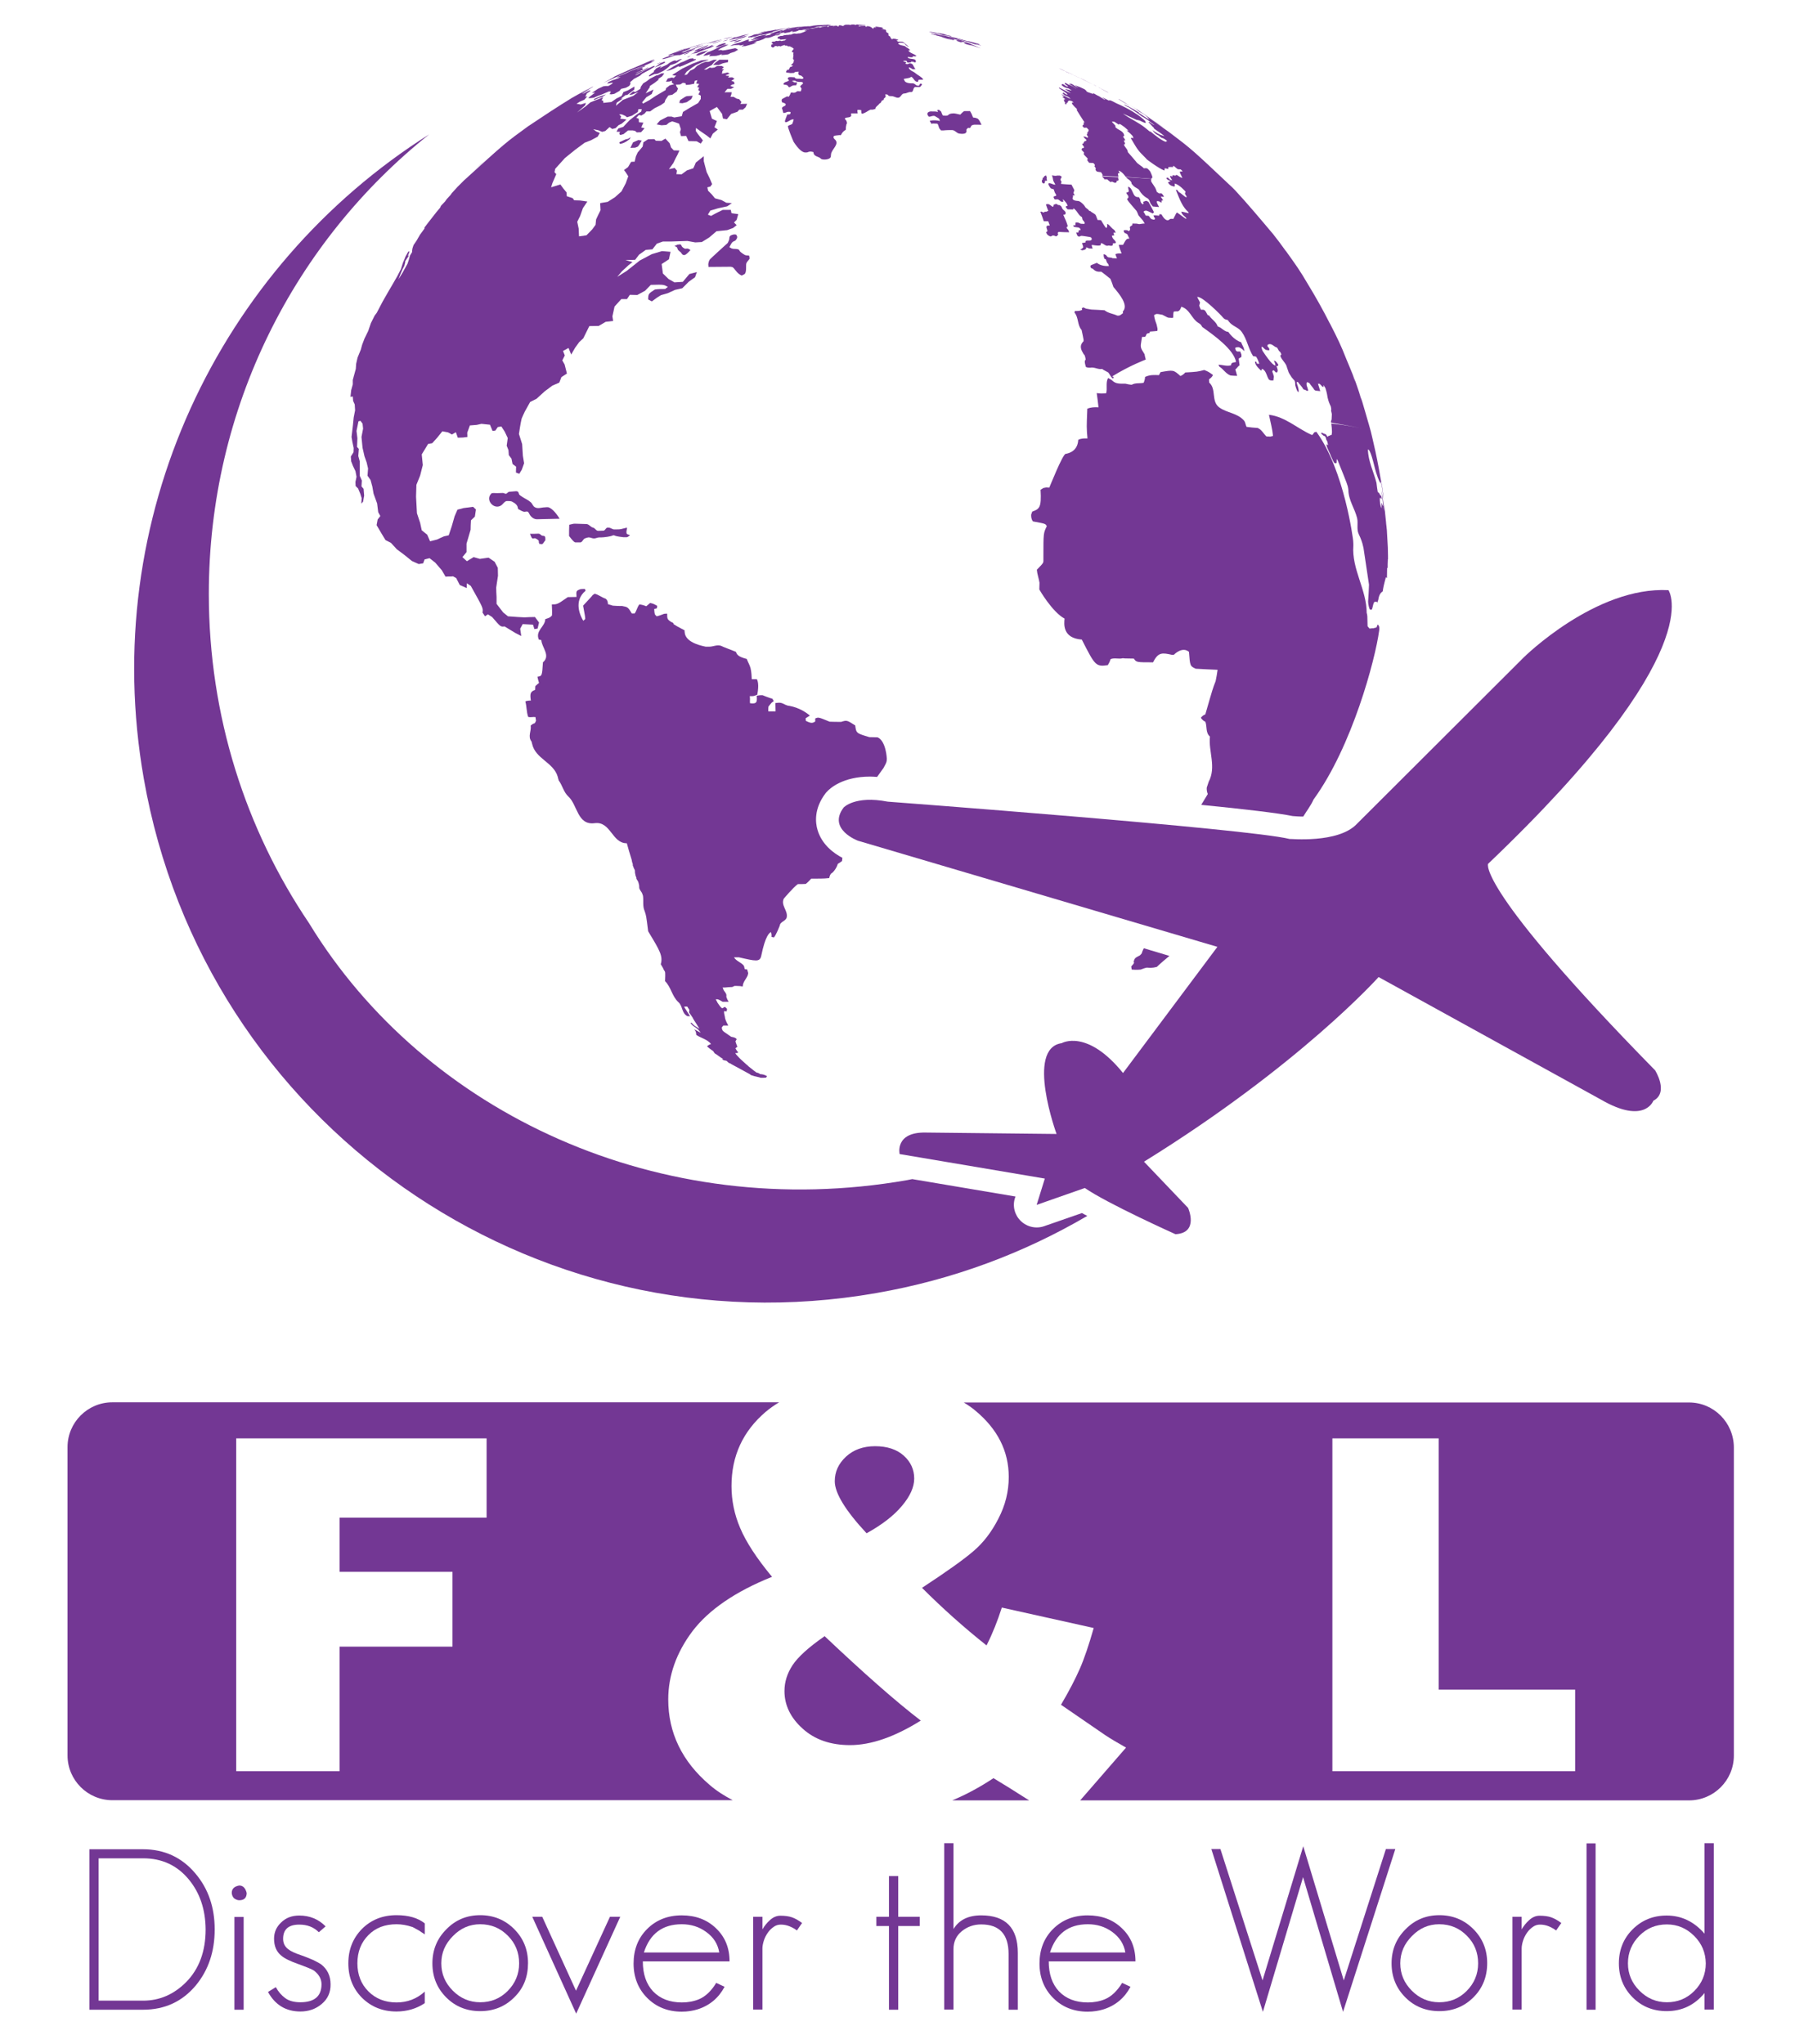 <svg xmlns="http://www.w3.org/2000/svg" xmlns:xlink="http://www.w3.org/1999/xlink" id="Capa_1" viewBox="0 0 101 115" style="enable-background:new 0 0 101 115;"><style>.st0{fill:#733794;}</style><g><g><path class="st0" d="M76.35 46.36l9.39-9.37s4.04-4 8.14-3.78c0 0 2.42 3.42-10.15 15.4.0.0-.68 1.34 9.4 11.62.0.0.79 1.25-.1 1.71.0.0-.49 1.36-2.94-.06l-12.52-6.9s-4.44 4.97-13.2 10.39l2.48 2.6s.64 1.41-.71 1.48c0 0-3.83-1.72-5.1-2.6l-2.71.95.46-1.48-8.17-1.38s-.29-1.24 1.46-1.21l7.37.08s-1.76-4.82.29-5.11c0 0 1.42-.83 3.45 1.68l5.31-7.1-20.22-5.97s-1.74-.64-.81-1.87c0 0 .63-.69 2.48-.33.0.0 20.29 1.52 22.61 2.1C72.56 47.19 75.3 47.48 76.35 46.36z"/></g><g><path class="st0" d="M60.8 4.41l.3.15c.04.02.08.04.12.06l.28.14c-.07-.04-.14-.07-.21-.11-.04-.02-.08-.04-.12-.06-.08-.04-.14-.07-.19-.1L61 4.5c-.2-.1-.39-.19-.54-.26l.37.18C60.82 4.42 60.81 4.41 60.8 4.41z"/><path class="st0" d="M59.69 3.9c.15.07.3.13.45.2l.14.06.21.11c.11.05.21.1.31.15l-.34-.17-.03-.01c-.09-.05-.19-.09-.28-.13l.01.01c-.04-.02-.08-.04-.13-.06l-.05-.02C59.93 4 59.88 3.98 59.83 3.95l.06.03c-.05-.02-.19-.09-.31-.14C59.61 3.86 59.65 3.88 59.69 3.9z"/><polygon class="st0" points="78,29.42 78,29.4 78,29.43"/><path class="st0" d="M26.7 9.57c.21-.19.43-.39.65-.59C27.11 9.18 26.92 9.36 26.7 9.57z"/><path class="st0" d="M35.89 8.25c.03-.04.06-.08.09-.12.04-.07.08-.15.13-.22l-.19-.03-.3.13-.15.31c.09.0.18-.01.27-.01L35.89 8.25z"/><path class="st0" d="M35.25 7.83c-.04.01-.08.02-.26.11C34.94 7.96 34.9 7.99 34.85 8c.01.03.0.07.03.09.01.01.07.0.1-.01.18-.05.33-.16.42-.23l.02-.01.07-.12c-.05.03-.1.06-.15.09C35.32 7.82 35.32 7.82 35.25 7.83z"/><path class="st0" d="M40.26 3.52l-.14.13.31.01.25-.1.28-.06.01-.14h-.28c-.07.0-.14.0-.21.0L40.26 3.52z"/><path class="st0" d="M63.51 5.93l.03.01c-.04-.03-.09-.05-.13-.08-.08-.06-.08-.06-.13-.09-.1-.06-.2-.12-.3-.18l-.06-.02c.06.04.12.08.19.12C63.25 5.77 63.38 5.85 63.51 5.93z"/><path class="st0" d="M61.69 4.85l-.02-.01c.06.03.12.06.18.09l.15.09c.07.04.14.08.22.12.06.03.12.07.19.1h0c-.04-.02-.07-.04-.11-.07-.03-.01-.03-.02-.04-.02l-.32-.17h-.01l-.02-.01-.07-.04L61.79 4.9 61.69 4.85c.02.01.04.02.06.03C61.73 4.87 61.71 4.86 61.69 4.85z"/><path class="st0" d="M61.67 4.84c-.03-.02-.06-.03-.09-.05l-.07-.04c.04.02.08.04.12.06L61.67 4.84z"/><path class="st0" d="M61.58 4.79c.04.02.08.04.12.06h.01C61.66 4.83 61.61 4.81 61.58 4.79l-.03-.01C61.56 4.78 61.57 4.79 61.58 4.79l.1.05C61.64 4.82 61.61 4.81 61.58 4.79z"/><path class="st0" d="M52.66 1.88c.03.0.06.01.09.01l-.03-.01c.04.01.15.03.23.05-.03-.01-.06-.01-.09-.01.06.02.12.03.18.05C53.1 1.98 53.17 1.99 53.23 2h.06c.09.01.17.07.26.04-.05-.02-.1-.03-.15-.04.04.01.08.02.12.03-.12-.04-.23-.05-.35-.09h.01l-.06-.02c-.06-.01-.23-.05-.25-.05l.04.01h-.02c-.27-.05-.38-.07-.38-.07.08.02.17.02.25.06l-.07-.02-.17-.03-.04-.01c-.03.0-.06-.01-.09-.01.03.01.06.01.09.02h-.01L52.41 1.8h-.03c-.04.0-.07.0-.11.0.01.0.21.05.37.08L52.66 1.88zM52.82 1.9c-.05-.01-.11-.02-.16-.04C52.74 1.88 52.78 1.89 52.82 1.9z"/><path class="st0" d="M52.52 1.88c.01.0.01.0.02.0-.01.0-.02-.01-.03-.01L52.52 1.88z"/><path class="st0" d="M53.48 2.08c-.01.0-.04.0-.15-.03C53.27 2.04 53.2 2.02 53.14 2c-.2-.01-.4-.08-.6-.12.06.02.12.03.18.05.02.01.05.01.08.02.31.08.31.08.37.09-.03.0-.03.0-.24-.05-.03-.01-.05-.01-.08-.02s-.05-.01-.08-.02c-.02-.01-.05-.01-.08-.02C52.56 1.9 52.56 1.9 52.51 1.9c.06.02.13.04.19.06h-.04c-.04-.01-.09-.02-.13-.03-.06-.02-.12-.04-.17-.05.02.01.07.03.11.03-.02.0-.05.0-.08.0l.01.01c.33.09.66.16.98.27-.14-.03-.27-.1-.42-.11.19.06.37.12.56.16-.01-.01-.01-.01-.2-.07.12.01.23.09.36.09h.03.02s-.19-.08-.27-.1c-.05-.01-.08-.02-.12-.04h.01c.11.03.11.03.3.09h.06l-.08-.03.07.02c.07.02.13.04.2.06l.06.02c-.01.0-.01.0-.04-.01h-.03l-.06-.01.03.02c-.01.0-.01.0-.05.0.01.02.01.02.08.04.06.02.12.04.17.06l.01-.01h.02c.08.01.08.01.1.01-.02-.01-.02-.01-.09-.05h.01c.08.02.09.02.25.1-.05-.01-.05-.01-.12-.01.02.04.3.12.35.12.07.0.2.05.59.18v0s-.52-.22-.58-.25h.02c-.12-.05-.25-.09-.37-.13h.03c-.03-.02-.04-.03-.47-.15.04.0.07.01.1.01.57.16.57.16 1.02.32h.04c-.04-.03-.09-.04-.14-.06.04.0.08.01.32.1h.05c-.02-.01-.02-.01-.16-.06.02.0.05.0.08.0l-.01-.01-.08-.03c-.17-.05-.35-.09-.52-.14-.03.0-.06.0-.09-.01-.19-.06-.39-.1-.58-.16-.03-.01-.3-.07-.4-.08L53.48 2.08z"/><path class="st0" d="M62.04 9.96c.02.03.05.05.07.07l.03.06c.17.0.17.0.17.01l.04.04c.01.01.01.01.14.11l.08-.03c.07.02.12.08.2.06.0.0.08-.01.06-.08l.01-.03c.06.0.06.0.08-.01l.02-.05c0-.03-.03-.05-.02-.08v-.06c-.3-.02-.6-.03-.91-.05v.01C62.03 9.95 62.03 9.95 62.04 9.96z"/><path class="st0" d="M63.35 9.97c.08.1.21.14.28.25l.03.04.01.07c.01.02.11.15.21.21.18.1.18.1.23.17l.04.07.05.07c.13.17.26.25.35.3.02.01.06.03.11.11.03.05.04.12.07.18l.02.03c.04.06.08.1.12.15.12.01.24.02.35.03-.14-.26-.14-.26-.12-.33.01-.01.01-.01.05.0l.06.01c.05.01.08.07.15.06.01-.03-.02-.07.0-.1.01-.01.03-.01.09-.01-.05-.07-.09-.15-.14-.22.06.01.12.01.19.01-.07-.11-.07-.11-.13-.18-.03-.01-.06-.01-.09-.01-.09.03-.12-.06-.19-.08-.01-.04-.02-.08-.04-.12-.06-.19-.22-.33-.29-.51l.02-.02-.01-.06.03-.02C64.34 10.03 63.86 10 63.35 9.97z"/><path class="st0" d="M78.09 30.79c0 .06.0.11.0.12C78.09 30.88 78.09 30.83 78.09 30.79z"/><path class="st0" d="M62.07 5.5l-.06-.01c.1.06.1.06.18.12-.03.0-.04.0-.04.0-.06-.03-.06-.03-.24-.15-.03-.02-.04-.03-.06-.04-.11-.05-.11-.05-.3-.16l-.06-.01.04.04c-.02.0-.02.0-.31-.1-.06-.03-.09-.05-.12-.07h.05c-.04-.03-.09-.06-.13-.1-.35-.18-.56-.22-.56-.22.07.05.15.09.23.14-.1-.03-.15-.06-.2-.09-.03-.02-.06-.05-.09-.07-.05-.03-.07-.04-.1-.06-.05-.01-.11-.01-.16-.01.22.13.22.13.28.18.04.03.07.04.09.06l.05.03h-.02c-.19-.13-.21-.14-.34-.2-.05-.01-.06-.01-.08-.02l-.19-.11L59.9 4.64l.01.01.04.03L59.9 4.71c.06.05.12.09.19.14l-.01.03c-.04-.01-.1-.03-.2-.11-.06-.04-.09-.04-.12-.04l-.03.05c.07.09.2.16.4.2.06.04.12.07.17.11h-.05c-.08-.04-.17-.04-.26-.07-.03.0-.05-.01-.07-.01.25.16.26.17.32.23-.23-.09-.44-.22-.66-.32.0.04.04.07.09.1.03.02.34.2.4.3C60.01 5.33 60 5.33 59.8 5.18l.03.05-.04.03c.03.03.07.06.1.09.07.05.16.06.23.11.04.03.06.05.08.06l.04.04c-.14-.03-.5-.25-.51-.27.02.05.08.1.15.15-.03.0-.07.01-.1.0.01.03.01.03.16.14-.03.01-.07.03-.09.03.01.03.03.06.05.09l-.02.01c.02.03.05.07.08.1H59.9l.03.04c.04.02.06.02.08.02-.01-.03.0-.07.02-.09h.05l-.01-.05c.03-.02.05-.05.07-.07.16.01.19.03.27.11-.03.0-.07-.01-.1-.01l.04.03-.05.01c.04.1.29.33.32.36l-.05.01s.4.66.48.74l-.06-.05c-.02.12-.02.12-.01.15-.03.01-.06.05-.08.07.02.03.06.07.08.1l.05.01c.06-.01.09-.01.12.0.08.09.08.09.11.12-.01.03-.02.07-.03.11l-.05.01c.02.08.01.09-.03.14.02.05.02.05.08.14l-.04.04c-.04-.02-.09-.04-.13-.06-.05.0-.08.0-.11-.01l.08.1c.03.03.07.06.1.09l-.01.05-.05.02h-.03.0.0.0.0.0.0C60.98 8 60.98 8 60.96 8.08h-.05L60.9 8.14c.06.07.18.2-.01.2-.02.02-.03.07-.03.1.13.13.13.13.14.17l-.03.04c.05.12.17.18.24.29.0.04-.02.04-.04.03l.01.05c.04.06.07.1.1.14.05.0.09.01.14.01.14-.03.19.12.19.13l-.03.05c.03.05.06.1.09.14l-.04.03c.06.14.06.14.32.17.07.1.07.1.09.16l-.02.04c.31.02.61.04.91.05-.01-.06-.02-.11-.03-.17l.04-.03.05.02c0-.07-.03-.12-.06-.16.2.03.41.35.41.35.52.04 1 .08 1.45.11l.01-.05L64.85 10c-.02-.13-.13-.35-.13-.35-.03-.03-.05-.06-.07-.08-.09-.1-.11-.12-.29-.1-.13-.15-.34-.22-.45-.39-.15-.18-.3-.35-.45-.52.0-.18-.19-.27-.22-.44h.05c.01-.05.02-.08-.06-.2.03-.02.06-.03.09-.02-.06-.12-.06-.12-.12-.19l.01-.05.05-.01c-.03-.31-.37-.32-.51-.51l.02-.05C62.7 6.99 62.6 6.9 62.56 6.86c.03-.02.07-.02.11-.01h.03.0.0.0.0.0.0c.06.03.15.1.27.18l-.02-.05c.07-.01.07-.01.32.17.09.08.16.14.23.2-.03-.01-.06-.01-.1-.01.33.29.36.32.37.44-.03-.01-.07-.02-.1-.03l-.04.03c.4.68.4.68.8 1.08.05.05.07.07.09.1.0.01.67.51.98.63h.02c.01-.03.01-.08.01-.11.08-.02.14.04.22.02-.01-.03-.02-.07-.02-.09.1-.02.19-.01.28-.01L66 9.35c.04-.01.04-.01.05-.01.08.06.14.13.22.18.06.01.11.01.16.01l.08.07.03.05c-.02.0-.02.0-.15.0.0.08.0.08.14.36-.14-.02-.22-.13-.34-.17l-.04.04c-.06.0-.06.0-.15-.02l-.04.03.01.05c-.03-.01-.07-.03-.1-.04l-.04.03c.06.11.11.19.11.19l.02.03-.06-.02h-.02-.01c-.02-.01-.03-.02-.09-.06L65.73 10h-.02-.03-.03l-.02.02v.02l.05.06.02.01.03.02.05.02h.01.0.0.0.01.0v0l.07.05c-.05.01-.12.04-.15.07.11.18.22.2.37.23.02-.05.02-.13.0-.17.26.04.62.45.62.46-.05.11-.05.11.05.25.02.06-.01.06-.03.06-.04-.02-.04-.02-.34-.26l-.04-.01c-.04-.04-.08-.09-.11-.14-.03.0-.05.0-.08-.01.27.68.39.96.7 1.25L66.89 12c-.38-.09-.38-.09-.42-.09.03.19.2.25.29.38l-.04.02c-.17-.11-.32-.24-.49-.35-.04.02-.04.02-.21.36-.06-.01-.13-.01-.18.0-.21.23-.42-.14-.49-.26-.04.0-.07.0-.11-.01-.01.02-.01.06-.02.09-.03.0-.07-.01-.09-.01-.07-.01-.11-.01-.14-.01s-.06.0-.09.01c.02.05.06.12.09.17-.01.06-.04.06-.08.06-.15-.03-.15-.04-.27-.21l-.06-.01c-.04.0-.07.0-.11-.01-.03-.04-.05-.09-.07-.13l-.06-.08c.05-.07.12-.07.19-.06.12.04.22.11.34.15l.06-.07c-.1-.21-.31-.58-.31-.58-.08-.05-.11-.06-.14-.06-.05.02-.11.04-.16.06.01.03.02.06.02.08-.02.06-.02.06-.03.06-.05-.03-.15-.08-.15-.28-.03-.05-.06-.1-.08-.13-.39.05-.29-.5-.6-.58-.01.02-.01.02.04.27-.05.02-.11.06-.15.07.02.05.06.1.09.14.02.03.03.04.03.05.0.03.0.06.0.09l-.07.06c.03.1.03.1.53.68.01.03.03.05.04.08.02.05.05.11.07.17.08.1.17.19.25.29.04.07.07.12.1.17-.03.0-.06.0-.08.0-.06.01-.14.02-.19.03h-.07c-.1-.03-.13-.03-.35-.03.0.03-.01.06-.01.09-.05.03-.11.07-.14.11.03.15.03.15-.05.23l-.08-.05c-.03.0-.05-.01-.07-.01h-.06c-.03.0-.06.01-.08.01-.01.04.01.09.04.14l.16.08c.04.09.08.17.12.25-.16-.01-.19.04-.36.35-.03.0-.05.0-.07.0-.05.0-.12.0-.17.0.03.16.1.32.16.48-.17.0-.2-.01-.35.04.02.08.06.16.09.24-.08.0-.16-.01-.25-.01-.05-.03-.05-.03-.24-.05-.08-.05-.09-.07-.1-.1-.04-.04-.11-.07-.16-.08-.01.09.01.17.04.26l.08.03c.02.06.05.13.07.19l.07.08c.01.04.02.07.04.11-.46.03-.68-.18-.68-.18-.34.13-.34.13-.37.18.01.03.02.06.02.09.07.06.1.06.12.06.16.18.31.17.38.17.05.0.07.0.1.0.17.13.34.26.51.4.07.16.12.31.17.46.33.39.87 1.02.53 1.38.0.03.0.06.01.09-.17.13-.17.13-.25.14-.02.0-.05.0-.07.0-.24-.11-.51-.13-.72-.3-.29-.02-.51-.03-.74-.04-.31-.05-.31-.05-.36-.08-.08-.04-.09-.04-.11-.04l-.07.05c.01.03.01.06.02.09-.15.07-.28.06-.41.06l-.02.09c.24.28.15.7.4.98.04.19.08.37.11.54.0.03.0.06.0.09-.27.27-.13.5.0.72l.06.07c.03.08.03.1.04.14.01.03.01.06.02.09-.07.11-.07.15.01.43.09.04.16.04.24.04.24-.05.45.12.68.07.04.04.04.04.34.2.09.11.14.26.27.35.01-.03.02-.07.03-.1l-.08-.03c1.04-.64 1.89-.94 1.89-.95-.03-.1-.05-.2-.07-.3-.24-.38-.24-.38-.17-.79.01-.05.02-.12.03-.18.06.0.13.0.18-.01.03-.04.06-.11.08-.16.04-.03.11-.05.16-.05l.02-.08c.19-.01.42-.04.42-.04.03-.1.0-.19-.02-.27l-.02-.09c-.14-.35-.14-.53-.14-.53.14-.08.14-.08.43-.02h.01.0.01.0.0.0.01.0c.3.16.3.16.36.17.1.0.13.01.17.01.03.0.06-.01.08-.01.01-.26.01-.26.04-.35.1-.01.12-.01.14-.01.06.01.2.02.28-.26.48.14.58.68.96.91.13.08.13.08.22.23.62.44 1.78 1.26 1.9 1.97-.26.05-.26.05-.29.19-.24.06-.47-.03-.7-.04.02.03.03.08.05.11.23.14.36.4.63.5.12.01.24.02.37.02-.03-.12-.06-.24-.1-.36.09-.06.14-.18.24-.23-.02-.12-.03-.25-.05-.37.03-.04.09-.07.14-.09.02-.04.02-.12.01-.16-.04-.09-.05-.12-.06-.16-.11.0-.15.0-.18.0-.07-.05-.09-.08-.09-.12-.01-.02-.01-.06-.02-.08.06-.05.14-.04.22-.04.18.09.22.14.29.22.01-.19-.12-.33-.17-.5-.42-.13-.72-.57-.72-.58-.24-.02-.38-.25-.6-.31-.09-.27-.35-.4-.49-.62-.03-.01-.05-.01-.07-.01-.17-.32-.17-.32-.38-.31-.05-.08-.07-.15-.1-.23l.02-.08c.03-.08.02-.09.02-.11-.15-.28-.15-.28-.15-.3.29-.05 1.41 1.1 1.41 1.12.12.14.14.14.31.18.02.03.04.07.07.1.19.25.54.31.72.58.29.41.36.93.63 1.35.05.0.12.02.17.03.1.16.14.28.18.4-.04.0-.09-.01-.14-.01-.01-.03-.02-.06-.02-.09-.03-.01-.06-.02-.08-.03-.01.16.12.31.34.52.02-.03.04-.08.06-.11.25.13.24.42.39.62.08.04.12.04.16.04.02.0.06.0.08.0.03-.22.03-.22.02-.25-.01-.05-.02-.08-.03-.11-.02-.05-.05-.12-.05-.17l.07-.05c.04.03.09.08.12.12.06.0.08.0.09.0.04-.12.04-.12-.05-.36.03.0.06.01.08.01l.03-.08c-.14-.2-.15-.2-.25-.23.07.16.07.16.09.28-.06-.01-.21-.04-.73-.83-.03-.09-.04-.12-.05-.15.0-.03.0-.06.01-.09l.07.05c.13.13.13.13.22.15.05.0.07.01.08.01h.05c.01-.1.01-.1-.1-.22.0-.03.0-.07.01-.09.22-.13.34.12.53.16.11.2.11.2.15.22.04.04.08.11.09.17l-.06.06c.07.26.33.41.38.68.02.05.04.12.06.17.01.04.02.06.03.09.04.08.04.08.15.25l.03.05.03.02.03.05.05.05.03.03c.04.06.05.14.05.2v.05l.01.06c.05.16.05.16.1.28l.04.05.03.04c.01-.05.02-.11.01-.15l-.02-.11c-.02-.06-.04-.14-.06-.19-.01-.03-.02-.06-.02-.09.0-.05.01-.05.03-.05l.03.01.04.04.03.05.04.04c.04.05.08.1.12.15l.04.06.03.05.03.03h.02c.04.01.1.03.13.06.06.01.07.02.07.02l.02-.02.01-.03-.02-.05-.01-.05c-.06-.16-.06-.16-.06-.25v-.05l.02-.04c.05.0.12.03.15.06.03.04.06.1.1.14.03.04.08.1.11.14l.03.05.03.04.03.02.03.02c.09.01.18.02.27.03-.02-.05-.04-.12-.05-.17l-.02-.06c-.02-.06-.04-.13-.06-.19l.05.01.01-.01.03.01c.03.02.03.02.16.16.05.01.06.02.06.02l.01-.02-.01-.04.01-.04.02.02c.02.04.04.09.07.12l.02.05c.05.17.05.17.08.31.04.29.11.46.14.53l.02.05c.06.12.06.12.08.28l-.01.03v.05c.01.05.03.12.04.17v.05c-.01.28-.01.28-.03.31l-.01.04-.01.04.01.05c.77.14 1.37.24 1.76.34-.4-.1-.99-.2-1.75-.29.0.0.06.46.03.57l-.01.05-.01.03h-.02c-.03.0-.07.02-.09.04h-.03l-.02.01-.02.02-.04.03-.04-.05-.03-.06c-.04-.04-.05-.04-.05-.04s-.14-.04-.19-.08h-.02-.02v.06c.12.11.12.11.19.13.05.05.06.08.07.12l.01.06c.02.04.05.1.07.14.01.04.02.1.03.15l.01.04L74.63 25c.04.25.19.46.27.69.11.26.12.27.19.37.03.01.04.01.06.01l.05-.01c.02-.07.0-.15.02-.23l.05.08c.56 1.39.56 1.39.59 1.59.0.04.01.06.01.08.01.57.36 1.04.49 1.57.07.3-.04.62.09.9.13.27.21.5.25.7l.02.08.31 2.07c-.01.34-.03.64-.05.95.0.15.06.39.1.45.03.01.08.01.11.0.06-.14.06-.29.13-.42.07-.03.12-.02.15-.01h.01l.01.06c.02-.05.04-.12.06-.17.03-.18.08-.38.25-.48.01-.05.02-.13.03-.18.02-.14.15-.62.15-.62l.06.05c.01-.37.01-.58.01-.58l.03.02c0-.15.0-.3.01-.45.0-.07.0-.15-.01-.22.0.06.0.11.01.17l.01.02v-.2c0-.16-.01-.33-.01-.49-.01-.15-.02-.4-.04-.7l-.01-.18c0-.01.0-.01.0-.02v0l-.01-.13v.02c-.01-.07-.01-.14-.02-.21v.01l-.01-.08c0-.03-.01-.07-.01-.1v-.02c-.05-.54-.11-1-.11-1l-.01-.01c.02.19.03.23.03.32v.06c-.02-.15-.04-.3-.06-.45-.03-.2-.05-.37-.07-.54-.01-.05-.02-.11-.03-.16.02.22.02.22.09.88l-.03-.05-.01-.01c-.01-.03-.02-.07-.03-.11l-.02-.02c0 .1-.01.2.0.3-.08-.13-.11-.44-.1-.51v-.05L77.68 28c.01.03.03.07.05.1.02-.07.02-.08-.02-.22h-.01-.03c-.04-.06-.05-.14-.12-.17-.02-.03-.03-.03-.03-.03-.03-.17-.05-.34-.07-.51-.16-.63-.47-1.22-.48-1.88.05.01.14.04.36.93.14.58.27.84.32.93l.02.02.01.01.01-.06v-.02c.02.06.02.06.04.17l.01.02c.02.13.04.26.06.39v.01c.02.14.04.27.06.41.0.0.0-.01.0-.02-.01-.09-.02-.18-.03-.27v0l-.06-.43c-.03-.17-.07-.34-.1-.52-.11-.66-.24-1.31-.39-1.95-.05-.21-.09-.41-.14-.6.0-.01.0-.02-.01-.03v-.01l-.12-.43c0 .01.01.02.01.03l-.02-.06c-.05-.17-.1-.35-.15-.52l-.19-.65.04.13-.04-.13c-.03-.09-.06-.18-.1-.26-.04-.11-.07-.22-.11-.33.07.21.15.4.21.59-.3-.92-.42-1.29-.75-2.06-.05-.12-.1-.24-.15-.36-.31-.79-.48-1.14-.92-2-.01-.02-.02-.03-.03-.05-.38-.75-.79-1.48-1.23-2.2-.42-.72-.64-1.03-1.2-1.81l-.05-.06c-.22-.31-.45-.62-.69-.92-.63-.75-1.48-1.76-2.15-2.48l-.15-.15c-2.28-2.15-2.28-2.15-3.55-3.11L64.6 6.6c.28.19.56.38.82.56h.01c-.22-.16-.45-.32-.68-.47-.05-.03-.09-.06-.14-.1-.04-.03-.08-.05-.11-.08-.08-.05-.16-.11-.24-.16l-.16-.11c-.03-.02-.06-.04-.1-.06-.02-.02-.05-.03-.08-.05-.01-.01-.03-.02-.04-.03l.01.01s0 0 0 0c-.12-.08-.27-.17-.38-.24.12.08.14.09.28.18v0l.12.08.02.02c.23.21.56.28.73.57l.01.02c-.2-.13-.41-.26-.61-.4h.04C64 6.29 63.92 6.23 63.83 6.18c-.09-.06-.09-.06-.13-.07-.08-.05-.16-.1-.24-.14h-.03c-.1-.06-.1-.06-.14-.08-.03.0-.03.0-.05-.01.04.04.1.07.16.11.03.01.07.03.1.04.17.11.32.21.48.32.28.21.28.21.31.22.05.02.08.05.24.15.03.02.04.03.06.04.12.1.25.19.38.28-.03-.01-.07-.03-.1-.04-.06-.04-.09-.06-.12-.08-.03-.02-.07-.05-.09-.06l-.04.02c.11.1.2.22.31.32v.03c.19.15.41.27.59.43-.06-.01-.08-.02-.15-.05h-.02c-.1-.04-.26-.11-.51-.29.15.21.19.22.36.31.07.06.07.06.12.1.04.02.05.03.05.03.08.01.18.07.3.17-.01.03-.04.03-.08.02l.04.04c-.23-.04-.68-.41-.86-.56C64.74 7.4 64.71 7.4 64.69 7.4l-.23-.19c-.39-.32-.87-.52-1.28-.82.17.07.75.35.76.35.08.02.13.03.18.04.1.04.19.1.29.13.03.01.03.01.04.01h.02c-.01-.03-.02-.07-.02-.1-.54-.54-1.46-.93-1.64-1.01-.09-.05-.09-.05-.19-.1-.12-.06-.13-.06-.2-.07l-.03.02C62.28 5.6 62.17 5.55 62.07 5.5zM77.82 27.81zm-1.63-6.49.05.16c-.1-.29-.21-.57-.32-.85L76.19 21.32z"/><path class="st0" d="M58.65 10.29l.08.04.05-.03s0-.01.01-.04l.01-.04v-.04l.01-.01c.06.0.1.01.11-.02l-.01-.03-.02-.04.01-.07v-.02c-.01-.03-.02-.07-.03-.1l-.01-.02-.09.04c-.03.02-.03.07-.06.09l-.05.01.01.06c-.01.04-.05.07-.05.11C58.62 10.23 58.64 10.26 58.65 10.29z"/><path class="st0" d="M59.31 10.68v.05c.01.02.02.05.04.09.01.07.1.11.07.2-.17.04-.17.04-.08.2.04.0.09.0.14.0.01-.01.03-.04.23.13.04.0.09.0.13.0-.03-.09-.03-.09-.03-.14.0.0.28.26.25.38-.16.01-.08.09.01.19.11.0.22.01.32.01v-.07c.22.11.27.39.49.5.03.15.03.15.07.19.09.1.1.15.06.19l-.2-.01c-.06-.02-.12-.07-.19-.07h-.04-.05c-.01.01-.01.01-.02.08v.08c-.04.0-.08.0-.12-.01l.02.08c.13.07.38-.01.39.2-.02.0-.04.0-.08.0C60.68 13 60.68 13 60.69 13.06c-.02.02-.03.03-.09.02h0 0-.01.0-.01.0-.01-.01c.06.32.2.23.27.19.03-.01.53.07.54.08.03.01.1.11.03.16-.1.07-.22-.01-.32.06.0.03.0.05-.01.08-.05.0-.05.0-.19.03.06.16.06.16.07.24-.07.08-.09.09-.17.11.11.07.11.07.28.01l.06-.06-.01-.06c.06.0.11.04.17.06.07.0.14.01.2.01-.06-.17-.06-.18-.04-.21.52.09.51.02.5-.08l.02-.02c.12.02.2.13.32.15h.04c.08-.04.17.03.26-.01.04-.01.04-.06.03-.12.06-.03.13.01.18-.04-.02-.13-.14-.18-.19-.28l-.02-.05c-.02-.04-.02-.04-.01-.07.04-.01.08-.01.12-.01.0.0-.02-.08-.04-.16.04.0.08.0.13.01-.02-.05-.05-.1-.08-.16-.15-.08-.23-.24-.37-.33l-.05.02c.03.04.03.04.0.18-.06.03-.06.03-.33-.42-.06-.01-.13-.01-.19-.01-.07-.19-.11-.28-.11-.28-.08-.1-.21-.13-.3-.22l-.07-.02c-.05-.11-.19-.13-.24-.25-.03-.07-.25-.29-.37-.3-.21-.01-.4-.07-.29-.24-.02-.05-.02-.05-.02-.07.07.0.07.0.11-.01-.01-.02-.03-.05-.05-.09-.05-.08.05-.15.02-.22-.05-.1-.1-.19-.15-.29-.19-.01-.39-.02-.59-.04.0-.06.0-.06.03-.09.0-.06-.07-.11-.06-.17.0.0.06-.12.07-.14-.07-.06-.07-.06-.11-.07h-.06c-.03.0-.06.0-.1.0-.02.01-.06.03-.26-.01l-.02.01c.05.09.05.18.07.27.03.09.09.16.12.24-.11.01-.21-.07-.32-.08-.17-.02.02.23.03.24C59.13 10.65 59.24 10.6 59.31 10.68z"/><path class="st0" d="M58.98 12.45c.03.08.06.16.09.24-.06.0-.11.0-.17.02-.06.11.05.21.03.31-.06.03-.09.05-.02.15.04.08.18.13.18.13.07.02.1-.05.16-.05.0.0.08.0.16.05.07.0.12-.09.13-.1l-.02-.09c-.01-.03.04-.04.05-.06.2.01.39.02.59.02-.01-.04-.03-.07-.04-.11-.03-.06-.1-.09-.11-.17.07-.05.07-.05.06-.1-.02-.05-.05-.19-.18-.46-.02-.05-.04-.1-.06-.15.13.01.14-.06.13-.11-.02-.11-.13-.14-.18-.22-.03-.05-.04-.11-.08-.15-.01-.01-.03-.03-.09-.06-.03-.01-.05.01-.08-.01-.03-.01-.05-.04-.08-.05h-.03c-.04.0-.13.04-.14.05v.07l-.05.04c-.08-.05-.14-.12-.23-.15-.04-.02-.11.01-.15.01.05.12.08.26.14.37h-.03l-.02.01-.05.03c-.03.01-.05.0-.08.0l-.03.01c-.02.02-.06.05-.1.03-.08-.05-.08-.05-.14-.03.07.17.13.35.19.53C58.85 12.45 58.85 12.45 58.98 12.45z"/><path class="st0" d="M73.33 45.95c.18-.3.43-.62.58-.96 2.18-3 3.47-7.88 3.69-9.49.02-.13.03-.27-.08-.36-.02.05-.05.12-.07.17-.06.01-.13.03-.19.05-.01-.01-.03-.01-.2.01-.03-.04-.08-.09-.11-.13-.01-.62-.01-.62-.05-.75.0-1.31-.85-2.46-.75-3.79.0-.07.0-.14-.01-.27.0-.04-.49-3.96-2.07-6.13-.01.0-.03.0-.12.03-.03.04-.07.1-.1.14h-.05c-.81-.36-1.48-1.02-2.4-1.13.08.39.19.78.23 1.19-.05.01-.12.03-.16.04-.04.0-.07-.01-.21-.01-.17-.16-.27-.39-.5-.48-.2-.01-.4-.03-.62-.06-.05-.1-.07-.27-.14-.35-.37-.43-.96-.43-1.39-.74-.48-.35-.15-1.03-.57-1.4-.01-.05-.01-.13-.01-.19.09-.05.19-.15.22-.24C68 20.92 68 20.92 67.76 20.82c-.39.1-.39.1-1.07.14-.06.08-.17.16-.27.2-.39-.35-.39-.35-1.12-.22-.03.05-.06.12-.09.17-.25-.01-.5-.03-.78.1.0.1-.04.24-.08.33-.22.05-.46-.01-.67.11-.03.0-.05.0-.17-.02-.06-.01-.13-.03-.19-.04h-.12c-.41.01-.5-.07-.67-.22-.05-.03-.12-.07-.18-.1-.15.27-.03.58-.11.86-.29.02-.29.02-.53-.01.04.27.07.53.1.8-.21-.01-.42-.01-.63.08-.01.44-.05.88-.02 1.32.01.12.02.23.03.35-.17.0-.35-.01-.52.08-.03.59-.46.75-.71.79-.17.02-.91 1.89-.92 1.9-.05.0-.12-.01-.17-.01l-.16.03c-.05.03-.11.07-.16.1.06 1.02-.07 1.08-.47 1.23-.02.05-.04.12-.06.17.0.12.0.24.1.38.71.13.71.13.78.27-.19.39-.19.39-.19 1.7.0.07.0.14.0.21.0.16.0.16-.37.54.02.25.11.48.15.73.0.07.0.14-.01.38.0.01.73 1.27 1.42 1.64-.03.3-.12 1.1.97 1.18.74 1.45.78 1.54 1.46 1.44.06-.09.13-.23.16-.34.22-.09.46.01.68-.05.03.0.07.0.1.01.15.0.15.0.53.01.14.21.14.21 1.08.21.29-.59.53-.54 1.07-.42.03.0.05.0.11-.01.0-.01.46-.48.84-.16.06.8.06.8.38.95.42.02.83.05 1.23.06-.03.21-.06.41-.11.64-.16.41-.16.41-.58 1.87-.09.03-.2.11-.25.19.05.09.16.19.25.22.11.27.0.61.26.84-.09.84.37 1.7-.07 2.54-.02.06-.04.13-.11.33-.01.11.01.26.06.36l-.37.61c2.44.24 4.37.47 5.14.63C72.86 45.93 73.07 45.95 73.33 45.95z"/><path class="st0" d="M64.24 53.65c-.02.03-.04.05-.1.11-.29.15-.29.15-.36.38.03.0.06.0-.01.11-.04.04-.08.09-.12.14.01.05.02.12.03.17.13.01.26.02.5.0.1-.04.24-.09.35-.11.15.01.3.03.56-.04.23-.22.47-.42.71-.62l-1.44-.43C64.29 53.49 64.26 53.59 64.24 53.65z"/><path class="st0" d="M46 46.7c-.12-.4-.21-1.19.45-2.06.02-.03.05-.06.08-.09.18-.2.9-.85 2.43-.85.13.0.26.01.39.02l.36-.5c.18-.33.18-.33.19-.52.0-.01-.04-1-.52-1.21-.15.0-.31-.01-.46-.01-.74-.22-.74-.22-.8-.66-.47-.3-.47-.3-.79-.2-.2.0-.4.0-.65-.01-.63-.26-.63-.26-.81-.18.0.05.0.12.0.17-.13.08-.21.13-.53-.04.0-.04.0-.1-.01-.14.07-.05.17-.11.24-.15-.19-.17-.6-.45-1.15-.55-.03.0-.07.0-.22-.06-.24-.12-.28-.14-.57-.1.0.15.01.31.01.47-.14.0-.27.0-.41.0.0-.07-.01-.13.01-.27.05-.07.12-.15.18-.22.04-.03.09-.07.12-.09-.02-.04-.06-.09-.08-.13.0.0-.27-.08-.55-.2h-.11c-.03.0-.06.0-.22.03.02.33.03.48-.38.42.0-.07-.01-.13.0-.25l-.01-.15c.17.01.22.01.42-.08.11-.56.02-.79-.02-.87-.09.0-.2.0-.29.0-.01-.18-.01-.37-.07-.63-.05-.18-.15-.34-.21-.51-.51-.13-.56-.26-.61-.4-.74-.29-.74-.29-.79-.32-.25-.12-.49.04-.74.03-.05.0-.11.0-.17.0-1.19-.24-1.19-.72-1.19-.92-.47-.25-.47-.25-.62-.35.0-.04.0-.07-.13-.12-.23-.15-.23-.18-.23-.47-.04.0-.07.0-.17.01-.14.05-.27.11-.42.14-.12-.11-.12-.11-.14-.41.04-.01.1-.03.15-.04.01-.04.02-.1.02-.14-.22-.12-.22-.12-.4-.16l-.21.18c-.02.0-.03.0-.12-.04-.08-.03-.19-.05-.27-.06-.13.15-.15.35-.27.51-.05.0-.11.0-.16.0-.21-.35-.22-.36-.54-.42-.16.0-.32.0-.53-.02-.08-.03-.19-.06-.27-.08-.01-.1-.01-.21-.13-.31-.22-.07-.4-.23-.62-.28-.03.02-.08.06-.12.08.0.02.0.02-.53.59.11.59.11.59.12.75-.03.03-.07.07-.11.1-.15-.24-.58-1.1.13-1.69l-.04-.1c-.07.0-.13.0-.24.01-.26.09-.25.11-.23.44-.17.0-.33.01-.49.01-.59.41-.59.41-.9.41.01.2.02.4.01.62-.11.12-.11.12-.38.21.0.42-.58.65-.36 1.15.04.01.1.02.14.03.02.41.54.87.09 1.25-.05.77-.05.77-.31.81.02.11.06.25.09.35-.07.05-.15.12-.21.18.0.06-.01.14-.01.21-.29.1-.29.24-.24.6-.11.0-.22.01-.31.05.08.28.06.59.16.87.14.04.27-.01.41.01.01.06.02.13.03.21-.02.04-.05.09-.06.13-.08.02-.18.08-.24.14.05.3-.18.61.05.9.01.03.01.06.03.12.18.85 1.2 1.04 1.44 1.85.02.07.03.14.06.22.21.28.27.65.54.9.52.47.5 1.63 1.48 1.5.91-.12.97 1.14 1.81 1.13.08.3.17.6.27.92.01.08.04.2.07.27l-.01.04c.01.03.02.06.06.16.02.04.04.09.06.12.0.01.01.03.01.15.01.09.04.21.08.28l-.01.02c.01.04.02.07.09.17.02.04.04.09.05.14l.01.05c.01.03.02.05.02.21.03.08.09.18.15.26.01.03.02.05.03.08s.02.05.03.09c.04.28-.03.58.09.85.09.26.09.26.2 1.14.01.01.02.03.07.12.58.96.77 1.28.64 1.74.03.04.05.09.12.2.02.04.04.09.06.13.08.1.08.1.06.62.34.33.39.85.75 1.18.25.21.18.63.51.79.05.0.1.0.15.0l-.34-.53c.06-.01.12-.01.18-.01.04.06.08.12.12.19-.01.04-.01.1-.02.14.07.1.15.2.22.32.0.02.0.02.37.6-.08-.05-.18-.11-.26-.16L39 57.65c-.03-.03-.07-.08-.1-.11.01.01.02.01-.05.03.04.05.09.11.17.17.24.16.24.16.41.37-.13-.05-.24-.14-.37-.18.05.05.09.11.1.17.01.04.01.1.02.14.28.18.61.24.83.51-.08.02-.17.07-.23.13.01.0.01.01.12.1.06.05.16.12.22.16.01.01.02.02.09.13.16.09.3.22.46.31l-.02.05.1.04c.02.0.04.0.14.03.05.06.14.14.22.15l.04.03 1.03.56c.01.01.03.02.08.06.18.06.19.06.41.11.01.0.02.0.14.04.08.0.16.0.29-.01.02-.03.04-.06.06-.08-.15-.08-.18-.1-.4-.12-.03-.03-.06-.06-.2-.09.0.0-.21-.15-.45-.35-.01-.02-.03-.03-.11-.1-.1-.1-.21-.18-.32-.29-.01-.01-.03-.03-.09-.09-.05-.05-.09-.1-.14-.15-.02-.03-.06-.07-.08-.11.07.0.13.0.17-.04-.06-.06-.12-.15-.16-.23.03-.03.08-.06.11-.09-.04-.09-.08-.21-.11-.3.02-.04.05-.08.07-.12-.02-.03-.04-.07-.17-.11-.04-.01-.09-.02-.14-.03-.44-.3-.44-.3-.49-.37-.01-.02-.02-.03-.04-.15.03-.04.06-.08.09-.11.09.0.19.0.28.0-.06-.11-.12-.21-.18-.4-.01-.14-.07-.27-.06-.41.05.0.1.01.15.01.0-.04.01-.1.02-.13-.01-.02-.02-.04-.12-.12h0 0 0-.01.0.0l-.02.01c-.04.02-.09.05-.12.07-.09-.06-.09-.06-.27-.32-.03-.06-.06-.13-.1-.19.03.0.06.0.11.0.09.03.2.09.28.14.11.0.23.0.34.0-.02-.04-.05-.09-.07-.12-.01-.02-.02-.04-.06-.15.01-.16.01-.16-.15-.38-.02-.05-.04-.1-.06-.15.09.0.19.0.33-.02.04.0.08.0.21-.01.04-.02.09-.04.13-.06.1.0.2.0.33.01.04.01.1.02.13.02.01-.25.19-.41.28-.62l.03-.13c-.02-.07-.04-.14-.06-.21-.02.0-.04.0-.13-.01-.01-.05-.03-.09-.05-.19-.15-.2-.43-.26-.56-.48.09.0.17.0.28.0.95.22 1.17.27 1.25-.07.24-1.18.47-1.31.55-1.35.03.07.04.19.03.27.04.01.1.02.14.03.14-.18.32-.65.32-.65.03-.26.37-.26.4-.5.06-.37-.34-.65-.17-1.03.0.0.54-.64.79-.82.13.0.27.0.45-.01.12-.1.12-.1.31-.3.34.0.68.01 1.01-.03.01-.08.05-.19.1-.25.16-.08.34-.38.38-.55.08-.04.18-.11.24-.16.01-.08.01-.13.02-.18C46.91 48.02 46.24 47.52 46 46.7z"/><path class="st0" d="M35.28 29.69c-.35.09-.37.1-.56.1-.06.0-.12.0-.19.0-.1-.02-.17-.09-.27-.1-.03.0-.06.0-.09.0-.09.03-.11.14-.2.17l-.31.01c-.13.0-.17-.15-.29-.18-.14-.03-.22-.19-.37-.2l-.63-.02c-.1.0-.1.0-.34.06-.01.21-.01.42-.01.63.17.23.29.35.34.36.06.0.12.0.19.0.16.01.16.01.29-.17.06-.08.28-.11.28-.11.11.0.2.06.3.06.11.0.2-.06.31-.06.32.01.65-.07.7-.09.08-.04.11-.04.19.0.07.03.4.08.46.08s.13.0.19.0c.07-.01.11-.07.16-.1l.02-.01c-.05-.05-.15-.02-.19-.1C35.22 29.89 35.29 29.79 35.28 29.69z"/><path class="st0" d="M30.35 30.61c.05-.02.11.03.17.0.03-.02.03-.02.15-.19l.02-.03c-.02-.06.02-.14-.04-.21-.04-.04-.1-.02-.15-.04-.06-.02-.09-.08-.15-.1l-.05-.01c-.16.01-.32.01-.48.01.03.06.05.13.08.19l.04.05c.03.03.04.03.13.01.07-.02.22.11.22.11.03.03.03.06.03.13C30.34 30.57 30.34 30.58 30.35 30.61z"/><path class="st0" d="M30.83 28.54c-.06.0-.11.0-.18.01-.18.0-.37.09-.54.0-.13-.06-.15-.21-.25-.29-.14-.13-.31-.19-.47-.3-.18-.12-.18-.12-.2-.2-.02-.06-.03-.11-.14-.12-.12.01-.24.02-.36.03-.08.01-.08.01-.17.09-.07.06-.14-.01-.21-.02-.11.0-.22.01-.34.01-.29-.01-.29-.01-.33.03-.35.35.15.93.56.66.1-.07.16-.19.28-.24.02-.01.19-.01.29.01.0.0.33.13.36.34.01.05.01.09.05.11.28.16.32.15.41.13.11-.02.14.02.19.12.02.05.16.3.42.31.42-.01.85-.02 1.29-.03C31.4 29.04 31.1 28.59 30.83 28.54z"/><path class="st0" d="M52.6 6.53l.23.14c.04.04.03.09.06.14-.12-.03-.33-.07-.58-.01.03.05.07.12.1.17.07-.02.07-.02.09-.02.08.0.16.01.23.01l.04.03c.03.07.05.15.08.23l.1.12c.04.0.08.0.12.0.12-.01.23-.02.35-.02.04.0.08.0.13.0.16-.01.25.14.39.19.0.0.45.1.44-.13-.01-.09-.01-.09.07-.17.05-.04.12.03.15-.03.06-.12.06-.12.12-.14.08-.03.08-.03.51-.02-.04-.07-.08-.15-.12-.23C55.08 6.75 55.05 6.7 55 6.67c-.1-.04-.1-.04-.25-.06-.09-.23-.09-.23-.17-.36-.09.0-.17.0-.26.0-.09.0-.09.0-.29.2-.12-.02-.23-.06-.36-.07-.21.0-.27.05-.3.08-.04.04-.06.04-.11.05-.07.0-.14.0-.21-.01C53.03 6.47 53.02 6.43 53 6.4c-.01-.04-.03-.07-.04-.11-.03-.05-.09-.07-.13-.11l-.1.02c.02.04.03.07.05.11-.1-.04-.1-.04-.42-.04-.04.0-.32.06-.09.3C52.38 6.57 52.48 6.49 52.6 6.53z"/><path class="st0" d="M42.18 14.54c-.01-.05-.02-.11-.03-.16-.19-.01-.19-.01-.25-.04.0.0-.23-.13-.28-.22-.03-.05-.04-.08-.09-.09-.11-.04-.22-.01-.33-.04-.06-.01-.1-.06-.16-.08.15-.29.15-.29.33-.37.03-.02.16-.17.09-.27-.02-.03-.02-.03-.04-.07-.04.0-.08-.01-.12-.01-.02.0-.18.04-.22.09-.06.07-.03.16-.06.23-.07.17-.07.17-.16.24-.01.01-.87.79-.9.83-.03.03-.08.11-.1.24-.02.06.01.13.0.2.41.0.82-.01 1.24-.01.11.01.15.02.25.16.18.24.27.28.39.34.03-.03.04-.03.11-.06.04-.02.14-.05.13-.42.0-.23.0-.23.17-.43L42.18 14.54z"/><path class="st0" d="M38.64 13.99c-.09.01-.1.01-.13-.01-.12-.06-.15-.12-.16-.15-.03-.07-.06-.08-.1-.08s-.08.02-.12.01c-.05.03-.12.06-.18.08.05.03.1.04.14.08.03.04.03.1.06.14l.03.03c.03.04.08.07.12.1.03.03.05.08.08.11s.04.04.08.05c.04.01.12.03.38-.27l.01-.01c-.04-.02-.08-.06-.12-.07C38.7 13.98 38.65 13.99 38.64 13.99z"/><path class="st0" d="M46.75 1.45h-.04-.01-.01-.02l-.02.01h-.01.0.01.0.0.0.0l-.01.01h-.01l-.01.01h-.01.02.0.0.0v0h-.01V1.5l-.01.01L46.6 1.52h-.03v0h0l-.01-.01h.01V1.5h-.01-.01.0v-.01l.01-.01.01-.01.01-.01h.01.01-.04-.02-.02l-.02.01h-.01l-.05.01c-.03.0-.06.01-.08.02H46.33h-.01-.02c-.05.02-.09.03-.14.05h-.05v-.01h.01-.08l-.07.02c-.06.01-.11.02-.17.03-.02.0-.06.01-.09.02h-.02-.05-.01-.01-.03l-.02.01h-.03-.01l-.03.01-.02.01h-.01-.01c-.03.0-.07.01-.1.03l-.02.01c-.02.0-.06.01-.09.02l.04.01-.01.01h-.01.01c.03.0.06.0.09.0h.01.04c-.03.01-.06.02-.09.03l-.02.01-.01.01-.02.01c-.03.01-.06.03-.12.05-.02.01-.06.02-.09.03l-.03.01-.06.01h-.01c-.03.0-.05.0-.1.01l-.05.01c-.02.0-.03.0-.09-.01-.03-.01-.06.0-.11.01L44.6 1.91c-.01.0-.02.01-.04.02l-.04.01-.03.01c-.02.0-.04.0-.07.0l-.04.01c-.06.01-.11.0-.17.01l-.03.01h-.02-.02L44.1 1.99 44.08 2l-.03.01-.03.01h-.03-.06c-.16.05-.16.06-.19.11l.04.02-.03.03c.04.0.08.0.12.0v.02l.02.01-.01.02h.05c.01.0.01.0.04.0l.07-.01h.03c.02.0.05.0.11-.01h.04s.01.0.03.0h.01c-.03.02-.06.03-.1.06l-.04.02L44.1 2.28c-.04.01-.08.02-.11.03h-.02-.01l-.01-.01h-.02v-.01h-.01H43.9h0 0 0 0 0s0 0-.04.0c-.02.0-.05.01-.08.02h-.02L43.69 2.3h-.02l-.08.04c-.03.0-.05.0-.08.0-.06.01-.06.01-.1.06v.01c.04.01.04.01.09.07v.01h-.05L43.43 2.5 43.4 2.52l-.01.01.02.01L43.4 2.55v.02l-.02.02v.01l.01.01.01.01.02.02.01.01v.01l.05.01h.01.02l.03-.01.01-.01.06-.06s.01.0.03.0c.03.0.06.01.09.01v.01h.01v.01h.02l.04-.03h.06v.01c.03.01.06.01.08.01l.03-.02.02-.01.02-.01h.02.0.0.0.0.0.0.0.0.02l.03-.02.06-.02.03.03.01.01h.04.05.02l.03.03V2.6l.01.01h.01c.04.0.07.0.11.0h.01l.03.03.01.01h.05.01.02v.04l.03.02c.01.0.01.0.04.01l.01.04c-.03.03-.07.07-.1.14v.02.01l.02.01h.03l.01.01.02.01.01.01-.01.05-.01.02.01.05.01.02-.01.02v.02l-.01.08-.01.08.01.01.02.05L44.7 3.37c-.04.04-.05.04-.04.12-.02.03-.04.06-.06.09-.07.05-.07.05-.09.1.03.0.07.0.11.0-.02.02-.03.05-.08.07-.02.0-.06.02-.09.03-.03.05-.04.11-.08.15-.03.0-.06.0-.08.0C44.27 3.97 44.25 4 44.23 4.03v.04c.03.01.06.02.09.02.01.0.03.0.09.01l.04.01c.08.0.16.0.24-.01.02-.05.02-.05.25-.07-.02.09-.05.21.12.22h0 0 0 0 0 0 0 .01c.05.03.09.08.13.11v.04l-.03.04c-.03.0-.06.0-.11.0l-.04-.01h-.1-.01c-.09.0-.15.01-.2-.08-.35-.03-.38-.01-.38.1l.07.07c-.09.1-.26.07-.32.2l.02.04c.2.02.2.02.28.14l.05.01C44.61 4.8 44.61 4.8 44.8 4.8c.02-.05.04-.11.05-.16-.06.0-.13-.01-.19-.01l-.01-.04c-.03.0-.06-.01-.09-.01l.05-.04c.03.0.06.0.13.0.07.05.07.05.21.07h.14c.02.01.06.02.08.03l.01.05-.01.03c-.06.03-.09.09-.14.12.0.01-.01.01.0.04.06.08.06.08.07.12-.01.05-.03.09-.04.14-.05.0-.1.0-.18-.01-.07.02-.12.09-.2.09h-.01c-.02.0-.04.0-.08-.01-.02-.01-.06.0-.09.0-.03.08-.06.16-.13.24-.03-.01-.06-.02-.08-.03-.29.15-.29.15-.3.18.0.01-.01.02-.01.07.0.03.02.06.03.09.19.05.2.1.2.11.0.14-.22.09-.21.24l.02.04s.03.09.05.2c.11.03.2-.07.31-.06.02.0.04.0.09.01l.02.04c-.01.03-.03.06-.04.09-.02.0-.04.0-.08.01L44.3 6.44c-.15.38-.15.38-.11.44.18.0.29-.19.47-.16-.02.08-.04.15-.08.25-.07.06-.17.06-.24.12-.05.04.31.89.32.9.27.41.5.61.68.59.02.0.05.0.1-.01.06-.03.06-.03.15-.04h.04c.05.01.09.01.14.03.01.27.3.23.42.37.06.08.57.08.56-.15.0-.02.01-.05.01-.1.03-.29.52-.58.2-.85.0.0-.2-.19.11-.21.02.0.04.0.1-.01s.06-.01.14.0c.11-.19.11-.19.28-.31.0-.1.01-.2.04-.32l.03-.03c-.01-.15-.06-.2-.12-.25l.01-.05c.09-.06.22-.02.31-.09.07-.05.02-.13.03-.18.12.0.25.0.37.0-.02-.12-.02-.13-.01-.2.07.0.14.0.21.02.0.15.0.15.03.2.19-.02.32-.16.49-.23.02.0.04.0.07.0.08.0.08.0.22-.05l-.01-.04c.05-.11.17-.16.23-.26.07-.03.07-.03.13-.16.03-.01.07-.02.1-.04.0-.02.0-.03.01-.07.12-.1.12-.1.08-.23v-.01h.02.05l.01.01h.02.02l.03.02.01.01L50 5.39c.07.02.07.02.15.02.13-.01.24.09.38.09.17.0.18-.25.36-.24.12.0.22-.09.35-.08.18.03.11-.24.25-.28.08.0.16.0.26.0.05-.03.05-.03.13-.14l-.02-.04L51.79 4.7l-.06.07-.01.05h-.05c-.01.0-.02.0-.05.0-.1-.02-.15-.13-.26-.13-.02.0-.03.0-.08.0-.31-.01-.37-.11-.39-.16-.01-.03-.03-.06-.04-.09.35-.06.35-.06.42-.12.15.06.17.28.36.29l.03-.03.02-.08c.08-.04.18.01.27-.03-.11-.16-.3-.23-.44-.35-.12-.11-.31-.13-.38-.31l.04-.02c.19.11.19.11.21.11.01.0.03.0.08-.01l.05.01c-.04-.07-.04-.07-.09-.15-.01-.01-.02-.03-.04-.08-.01-.04-.15-.18-.3-.06-.05.0-.09.0-.14-.03L51 3.52c-.02-.02-.02-.02-.17-.07l.01-.03c.06.0.11.0.16.0.02.03.04.07.06.1.05.0.1.0.19-.01l.02-.04h.05c.01.0.03.0.07.01.09.04.09.04.14.01.04-.24-.31-.13-.45-.24l.01-.05c.19.04.24.02.26.01l.03-.05.05.01h.06c.03.0.06-.01.08-.02-.14-.13-.34-.14-.46-.3.02-.01.02-.01.11-.02-.03-.03-.06-.06-.12-.11-.09-.05-.09-.05-.13-.08l-.03-.03c-.12-.06-.28-.04-.39-.14l-.01-.02c.03-.04.03-.04.12-.05.02.0.04.0.07.0.04.0.07.0.17.05.0.0.01.01.03.04.03.05.04.06.18.15l.02-.01c-.09-.07-.17-.15-.26-.23L50.86 2.4l-.02-.02c-.07-.04-.07-.04-.22-.04-.01.0-.03.0-.06.0h-.04c-.03-.03-.06-.05-.08-.08l.04.01h.03l.04-.02c-.06-.04-.27-.1-.34-.06l.02.04C50.2 2.21 50.16 2.2 50.1 2.11v-.04c-.09-.06-.09-.06-.14-.11h.07l-.04-.03V1.9c.01.0.02.0-.01-.03-.11-.05-.11-.07-.13-.12l.04-.01-.04-.02-.01-.04-.05-.02c-.05.0-.1.0-.15.0L49.6 1.63c.03.01.06.01.09.02l.04-.02-.08-.04.03-.02c-.03-.01-.06-.02-.09-.03C49.5 1.52 49.4 1.52 49.31 1.5 49.29 1.5 49.25 1.5 49.23 1.5h0 0 0 0 0l.01.01c.02.01.06.03.08.04-.05.0-.06.0-.13-.01l-.03.03h0 0 0 0 0 0l-.03.03.02.04c-.09-.07-.09-.07-.1-.09-.02-.01-.04-.01-.09-.05-.07-.02-.07-.02-.13-.03.0.0-.01.0-.03.0l-.04.01.04.02c-.03.0-.06.0-.09.01l-.03-.03h.01l.04-.01c-.08-.02-.08-.02-.15-.01-.03.0-.06.0-.11.0-.03.0-.06.01-.09.02h0 0 0 0 0-.02.0.0.0.0-.01-.04l.01-.04c.07.0.13.0.2-.01.05.0.11.0.17-.01h.04l-.07-.02H48.6s0 0-.03.0c-.06.0-.12-.01-.18-.01h0c-.01.0-.03.0-.07.0l-.05-.01h-.05-.01-.03L48.17 1.4h-.08l-.01-.01.02-.01c.07.0.14.0.2.0-.03.0-.06.0-.09.0H48.2c-.03.0-.06.0-.09.0h-.02c-.04.0-.09.0-.13.0h-.02-.02l-.05.02h-.04c-.01.0-.03.0-.06-.01-.03.0-.06.0-.09.0h-.04-.05.0-.01l-.04.01h.01v0 0l-.02.01h-.01.0.0H47.5v0h-.01-.01-.02-.01-.01-.01v0l.02.01h0 .02.01.0l.01.01v.01.0.0l-.02.02h-.02-.01-.02-.01.0-.01l-.04-.01h0 0V1.44h0v-.01h-.01.0-.01-.03c-.03-.01-.07-.01-.1-.01l-.01.02h.01l-.01.01v0 .01l-.01.01-.02.02h-.01-.02-.01-.01v0 0 0-.03h0v-.01h-.01-.01.01v-.01h-.01-.02s-.01.0-.05.02H47h-.01l-.01.01h-.01L46.89 1.5H46.87 46.84s.01.0.04-.01l.06-.02h.01.02.01v-.01h.01.01l.03-.01h.01v-.01h-.01H47l-.04.01h-.02-.01-.02-.01.0-.01-.03.0-.03-.01-.02H46.75z"/><path class="st0" d="M44.23 1.62h.03l-.02.02.24-.04.14-.02.09-.01L44.51 1.6l-.23.04-.2.04c.12.0.12.0.42-.06l.03.01c.03.0.06.0.09-.01l.2-.03.17-.03c.1-.01.21-.03.31-.04h.02-.05c-.13.02-.25.03-.38.05h.09.02l-.13.03c-.03.0-.05.0-.08.0h-.08l-.1.02c-.08.01-.15.01-.22.03h-.04l-.07.01c-.05.01-.11.02-.16.04h.01l-.06.02-.14.04.05.02L43.9 1.81h-.05c.19-.08.19-.08.21-.1h-.03L43.97 1.7l-.19.05-.11.03-.14.05-.16.07-.04.03.07.01c-.08.02-.15.03-.23.05C43.12 2 43.05 2.03 42.99 2.05l.15-.08-.03-.01-.13.01-.11.02-.18.04c-.06.02-.12.04-.19.06l-.13.05.02.02c.04.0.07.0.11.0l.12-.02-.23.06-.15.06c.07.01.07.01.48-.09l-.23.08-.26.07-.11.01v-.05l.04-.05c-.03.0-.07.01-.11.01-.4.15-.4.15-.57.19l-.23.07-.18.1L41.06 2.6c.07-.02.17-.03.24-.06l.32-.01.01.03c.06.0.11-.02.16-.03.03.0.06.0.07.01-.12.06-.12.06-.14.08.04.0.06.0.13-.02.03.0.05.0.08.0.41-.11.41-.11.54-.16l.13-.07-.2.05.18-.1.14-.03.22-.08.15-.08h.07c.18.01.32-.1.48-.14.03.0.06.0.1.0.01.0.09.0.17-.08L43.92 1.9h-.03l-.16.04L43.6 1.96l.12-.05c.13-.02.25-.05.37-.08h.07l-.08.03c.06.01.06.01.36-.05l.09-.05h.1l-.08.04h.08l.16-.03.14-.05.01-.02c.03.0.06.0.09.0h.06l.14-.03.13-.02c.19-.04.37-.06.56-.1H46l.09-.02.06-.02c-.05.01-.05.01-.28.02l.11-.03.1-.01h.07c.03.0.05.0.08.0.07-.01.14-.02.22-.02.1-.01.1-.01.21-.03.03.0.06-.01.09-.02h-.08-.02l.09-.01.05-.01L46.72 1.4h-.05l-.11.01.1-.01h-.07l.07-.01h-.01-.05c-.04.0-.09.01-.13.01l.08-.01L46.49 1.4c-.03.0-.07.0-.1.0l-.14.01c-.03.0-.06.0-.08.0h-.02.05c-.1.0-.23.01-.33.02l-.17.02h.05c-.1.01-.2.04-.3.04.04-.01.07-.01.11-.02h-.04c.07-.01.13-.01.2-.02l-.06.01.05-.01-.09.01c-.1.01-.2.02-.29.03h-.03l.05-.01h-.02c-.09.01-.17.02-.25.03h-.02-.02l-.16.01h-.03l-.17.03h-.01-.02l-.22.03C44.36 1.61 44.29 1.61 44.23 1.62z"/><path class="st0" d="M46.36 1.4c.01.0.01.0.02.0h.02H46.36z"/><path class="st0" d="M42.1 2.11l.15-.02v.02l.17-.05h.04c.02.0.03.0.18-.05l.2-.06L42.8 1.98C43 1.93 43 1.93 43.01 1.93v.01c.02.0.03.0.2-.05.08-.02.17-.05.25-.07.02-.03.02-.03.04-.04l.15-.04c.05-.01.09-.02.14-.03l.07-.02c-.05.01-.1.02-.15.03.0.0.25-.07.47-.11.11-.02.21-.03.32-.06-.1.01-.18.02-.22.03h.03c-.18.03-.18.03-.2.03h-.05c-.12.02-.25.04-.37.07l-.02-.01L43.6 1.68l-.24.05-.15.02c-.08.02-.16.03-.24.05h.02c-.08.02-.17.04-.25.06l-.1.03.09-.01.13-.02.09-.01c-.18.06-.18.06-.31.07h-.06l-.16.03-.1.05-.22.07L42.1 2.11z"/><path class="st0" d="M41.29 2.36l.07.02c.11.0.33-.1.4-.14l-.18.03L41.29 2.36z"/><path class="st0" d="M41.32 2.92l.21-.12-.07-.05-.09-.04-.24.05-.31.06-.16.02-.09-.03L40.4 2.83l.14-.11.25-.11.2-.09c-.04.0-.09.0-.13.0-.1.01-.23.03-.73.3L39.8 2.95l-.14.1-.09.09.21-.03c.06-.02.15-.05.21-.06-.03.03-.06.06-.09.1v.01c.02.0.04.01.18-.01.08.0.15.0.23-.01l.16-.04.16-.06-.05.06c.4-.03.4-.03.51-.11C41.15 2.98 41.19 2.95 41.32 2.92z"/><path class="st0" d="M38.74 3.21l.13-.08-.21.08C38.69 3.21 38.72 3.21 38.74 3.21z"/><path class="st0" d="M39.36 3.1l.29-.12.06-.06.15-.08-.11.02L39.5 2.92 39.3 3l-.16.1c.03.0.06.0.09.0L39.2 3.14 39.36 3.1z"/><path class="st0" d="M40.7 2.44l-.26.09-.1.07-.08.06h.08l.25-.08.16-.06.13-.07c-.03.0-.06.0-.09.0l.04-.03L40.7 2.44z"/><path class="st0" d="M41.18 2.29c-.05.02-.1.03-.15.05l.12-.01.12-.02.13-.02c.06-.02.12-.04.18-.06-.03.0-.06.0-.1.01-.03.0-.06.0-.09.0L41.18 2.29z"/><polygon class="st0" points="41.92,2.03 41.73,2.09 41.4,2.19 41.42,2.2 41.52,2.19 41.65,2.17 41.82,2.12 41.97,2.06 41.92,2.06 42.09,2"/><path class="st0" d="M42.79 1.82l.27-.06.05-.01h-.04c-.08.02-.16.03-.25.05h.04l-.21.05L42.79 1.82z"/><polygon class="st0" points="41.19,2.15 41.08,2.19 41.22,2.16 41.23,2.16 41.27,2.17 41.04,2.25 41.03,2.27 41.23,2.22 41.45,2.15 41.58,2.11 41.8,2.04 41.87,2.01 41.97,1.98 41.89,1.99 42.02,1.96 42.15,1.92 42.07,1.93 41.86,1.97 41.67,2.02 41.72,2.01 41.65,2.03 41.4,2.1 41.35,2.1 41.14,2.16"/><polygon class="st0" points="40.84,2.29 40.97,2.24 40.89,2.25 40.67,2.32 40.71,2.32"/><path class="st0" d="M38.85 3.06 39 3.01 39.1 3l.1-.02.21-.09c.1-.04.2-.08.31-.12.07-.02.14-.04.21-.07.04-.01.24-.09.25-.13-.01.0-.05.01-.19.05l.15-.08h-.07c-.47.22-.48.22-.5.22h-.01v-.01l.28-.13-.07.01-.23.09-.24.09.14-.08.36-.14.08-.06-.35.12c-.15.06-.29.13-.43.2L39.07 2.9l.14-.04.09-.02-.14.07L38.85 3.06z"/><path class="st0" d="M38.8 2.94c-.05.0-.1.04-.15.04l-.2.09c.1-.01.1-.01.27-.08C38.8 2.95 38.8 2.94 38.8 2.94z"/><path class="st0" d="M40.2 2.43l.31-.11.13-.05c-.21.06-.36.1-.58.19L40.2 2.43z"/><path class="st0" d="M38.64 5.75l.26-.18.08-.18c-.34.02-.34.02-.36.03-.02.0-.13.06-.35.21l-.05.16.17.02L38.64 5.75z"/><path class="st0" d="M37.92 3.86l.25-.13.07.03.24-.09.33-.15c.35-.15.35-.15.34-.19l-.01-.01c-.04.01-.08.01-.12.01l-.01-.05c-.2.02-.2.02-.24.04-.31.15-.31.15-.44.19-.15.07-.29.15-.44.23-.14.09-.27.17-.41.26l.18-.04L37.92 3.86z"/><path class="st0" d="M36.52 4.3c.02.0.05-.01.3-.13l.18-.02.34-.17.18-.13.13-.11.06-.07c.35-.11.35-.11.56-.28l.11-.07-.11.01-.22.1h-.04l.02-.04-.16.04-.19.1-.15.11c-.39.18-.39.18-.42.18.01-.01.03-.03.12-.1l-.09.02-.22.11-.08.09L36.78 4l.02.04C36.5 4.25 36.5 4.25 36.52 4.3z"/><path class="st0" d="M37.34 3.57l.1-.06-.06-.04c-.06.03-.16.05-.22.09l-.14.1c-.01.01-.04.03-.21.14l.21-.08.32-.15z"/><polygon class="st0" points="37.23,3.5 37.15,3.52 36.98,3.59 37,3.6"/><path class="st0" d="M40.81 2.18c.03-.01.06-.01.08-.01h.01c.16-.04.16-.04.31-.09l-.07.01-.13.03L40.7 2.19h.05L40.81 2.18z"/><polygon class="st0" points="40.16,2.33 39.79,2.44 39.78,2.45 39.9,2.42 39.99,2.41 40.18,2.36 40.35,2.3 40.4,2.29 40.62,2.24 40.58,2.24 40.51,2.25 40.38,2.28"/><polygon class="st0" points="40.37,2.26 40.47,2.23 40.42,2.24 40.2,2.3 40.07,2.34 40.08,2.34"/><path class="st0" d="M37.63 3.24l.31-.11.12-.02c.03.0.07-.01.1-.01s.07.0.1.0L38.53 3l.46-.17.13-.06h-.05l-.19.07.05-.04.21-.09c.07-.02.14-.05.21-.07l.23-.08h-.05l-.17.05-.1.03L39.08 2.7c-.13.06-.13.06-.46.17l.01.01c-.16.06-.17.07-.23.07-.02.0-.05.0-.07.01l.12-.06.3-.12.08-.04h-.04l.11-.05.01-.01-.19.04-.34.11-.25.08-.28.09-.26.1h.05l-.02.03.1-.02.16-.05.01.02h.06c-.09.03-.14.05-.2.06l-.07.01-.18.06-.18.07-.07.04c.03.0.06.0.1.0L37.63 3.24z"/><path class="st0" d="M39.18 2.61l.02.01.22-.07c-.07.02-.09.02-.09.02l.03-.01L39.18 2.61z"/><polygon class="st0" points="38.16,2.9 37.87,2.99 37.85,3.01 38.33,2.85"/><path class="st0" d="M38.07 2.91l.16-.05.19-.06.06-.01.28-.09.21-.06L38.7 2.73l.12-.04.18-.05.44-.13.31-.09L39.8 2.4l-.25.07-.05.01c-.03.0-.9.26-.91.26h-.04l-.2.06-.26.09-.12.05.25-.09L38.07 2.91z"/><path class="st0" d="M33.39 5.22c.03.0.07.0.1-.01l-.31.23-.08.09c.05.0.1-.01.15-.01l.16-.02.27-.12.2-.07.3-.13.17-.07-.08.07.11-.03L34.3 5.3l.11.01.16-.03.28-.16L34.95 5l.09-.02.17-.04.19-.1.07-.11-.01-.11.21-.18.34-.18.12-.11.43-.23.23-.14.06-.07c-.03.0-.06.0-.09.01-.11.05-.23.11-.34.16L36.2 4l-.27.16-.17.08h-.02l.1-.07.23-.12.18-.1.25-.15h-.04l-.21.11-.15.09c-.03.0-.05.0-.08.01l-.17.08-.11.03.2-.09.24-.11-.03-.01.04-.04L36.1 3.83l-.24.11-.01-.01.16-.07.28-.13.03-.03h-.07L36 3.8l-.15.06-.14.05L35.47 4l-.29.14-.27.11-.17.08h.04l-.14.08.16-.06.12-.03-.14.09-.18.06-.15.05-.2.09-.09.09c.03.0.06.0.09-.01l.15-.03c.03.0.06-.01.09.0-.08.08-.08.08-.26.18h-.15c-.05.01-.1.01-.14.02L33.64 5 33.3 5.23 33.39 5.22z"/><polygon class="st0" points="33.4,5.58 33.45,5.62 33.7,5.51 33.86,5.47 34.1,5.31 33.8,5.41"/><path class="st0" d="M34.37 4.48l.25-.12c.41-.19 1.06-.47 1.07-.47l.42-.15.23-.08.27-.12.25-.14V3.4l-.24.08.09-.06.12-.06L36.8 3.35 36.65 3.4c-.07.03-.15.06-.22.09l-.39.17-.61.26-.84.38-.13.09-.5.27.35-.16L34.37 4.48z"/><path class="st0" d="M32.66 5.24l.16-.08.23-.12.03-.02-.24.12-.32.18-.04.02-.01.01c-.08.04-.16.09-.24.14l.28-.16L32.66 5.24z"/><path class="st0" d="M29.99 35.15l.08.25.18-.03.08-.34-.23-.31c-.2.0-.39.01-.59.02l-.38-.02-.55-.04-.27-.22-.37-.48v-.39c-.01-.17-.02-.35-.02-.53l.1-.66c0-.15-.01-.3-.01-.45l-.18-.34-.34-.23L27 31.45l-.35-.1-.38.23-.25-.23.23-.28c0-.07.0-.14.0-.22.0-.09.0-.17.0-.26l.09-.3.14-.48c0-.18.01-.35.02-.53l.22-.21.06-.4-.16-.15-.54.07-.34.09-.16.37-.16.56-.17.51-.27.06-.39.18-.39.1-.16-.37-.31-.25-.09-.42-.18-.54-.05-.93.02-.67.21-.52.15-.59-.06-.6.36-.59.23-.04.28-.31.29-.36.32.06.22.12.22-.13.11.31c.1.0.2-.01.3-.01l.24-.03-.01-.24.15-.41.38-.03.27-.06.48.05.14.34c.05.0.11.0.16-.01l.14-.2L28.21 24l.19.29.17.36c-.02.15-.04.28-.06.43l.1.25.02.28.15.2.06.3.2.15-.01.33.19.07.14-.23.13-.36-.07-.43-.04-.65-.18-.57c.04-.25.07-.5.15-.86.05-.12.12-.28.18-.4l.3-.54.36-.18.46-.42.43-.32.39-.17.12-.31.31-.2-.13-.51-.13-.23.14-.28-.1-.25.31-.17.15.37.22-.38.23-.32.23-.21.34-.69c.18.0.36-.01.53-.01l.39-.23.42-.05-.04-.26.12-.55.38-.42c.11.0.21.0.32.0l.16-.24.42.01.44-.24.32-.33c.73-.02.73-.02.96.12-.05.03-.1.07-.15.11-.18.0-.36.0-.58.03-.37.24-.37.24-.38.56l.21.11.3-.22.21-.13.38-.11.42-.19.4-.09.37-.37.35-.25.1-.29-.42.11-.37.44-.47.03-.33-.19-.32-.31-.07-.53.41-.27.09-.42-.48-.04-.57.17-.68.36-.73.58-.54.34.27-.32.37-.34.22-.17-.4-.12c.18.0.36.0.55-.01l.22-.29.38-.27.37-.03.25-.32.34-.12c.16.0.32.0.48.0l.9-.03.44.08.37-.02.42-.26.41-.35.6-.06.33-.12.2-.16-.15-.15.15-.15.09-.32L41.16 12l-.04-.19c-.15.0-.3.0-.45.0L40.28 12l-.27.15-.18-.07.14-.23.44-.13.51-.11.26-.18-.31-.02-.27-.15-.37-.1-.18-.22-.21-.21-.04-.19.17-.04.1-.14-.14-.33-.17-.35-.16-.61L39.6 8.79l-.45.36c-.04.11-.09.21-.14.32l-.36.12-.3.22L38.06 9.8l.03-.2-.13-.15-.32.07.25-.35c.07-.16.15-.31.23-.46l.11-.24-.32-.01L37.76 8.3l-.08-.24L37.44 7.8l-.22.13L36.9 7.92l-.08-.09c-.12.0-.24.0-.36.01L36.2 8.01l-.04.24-.28.33-.1.22-.07.3c-.07.0-.13.0-.2.01l-.17.29-.23.17.1.13.14.22-.14.39c-.08.15-.16.31-.24.46l-.37.33-.41.26-.42.07.02.4c-.09.17-.17.35-.25.52l-.03.3-.18.25L33 13.24l-.42.06-.02-.44-.08-.38c.05-.11.11-.21.16-.32l.16-.45.25-.37-.42-.06-.32-.01-.09-.12-.33-.11-.01-.21-.18-.22-.17-.23-.52.16.07-.23.22-.51L31.2 9.69l.04-.19.55-.61.57-.46.54-.4.36-.14.37-.2.12-.21-.2-.08-.17-.13.29.06.21.09.18-.05.24-.22.15.11.19-.05.17-.17.17-.08.27-.23L35.1 6.7l-.2-.02.05-.12-.11-.13.16.01.18.08.1.08.28-.09.33-.21.03-.16c.06.0.12.0.19.0l-.03.14-.26.17-.39.31c-.12.12-.24.25-.36.38l-.28.09-.1.18.21.01c-.05.05-.09.11.01.18.05-.02.12-.04.17-.05l.26-.21h.27l.13.03.09.08c.08.0.16-.01.24-.01l.2-.22-.19-.05L36.2 6.9l-.25-.02-.01-.2L35.8 6.63c.05-.05.1-.11.15-.16l.14.03.18-.11.1-.12c.07.0.14.0.21.0l.25-.18.36-.18.2-.14.05-.15.17-.25.22-.04.25-.18.07-.17-.07-.09-.05-.13c.08.0.16.0.25-.01l.14-.09.15.02.03.1.22-.02.24-.05.03-.16.15-.04L39.17 4.7l.17.02L39.23 4.9l.11.03-.05.14.1.07L39.3 5.31l.13.07v.19l-.15.23-.44.25L38.43 6.3l-.07.24-.42.07-.16-.05c-.07.0-.14.0-.21.0l-.43.22C37.08 6.85 37.01 6.92 36.95 7l.27.05.27-.02.16-.13.17-.07.14.04.25.09.1.31-.05.17.06.22c.09.0.19-.01.29-.01l.13.29.46.01.23.13.12-.18-.29-.37-.11-.16.01-.17.22.16.39.27.2.16c.05-.09.09-.18.14-.27l.28-.23L40.2 7.16l.14-.35-.28-.13-.13-.43.21-.12.2-.11.29.39.05.26.22.04.24-.3.35-.12.11-.12c.06.0.13.0.2.0l.15-.13.09-.2c-.13.0-.26.01-.38.01.02-.04.04-.07.06-.11l-.13-.16-.14-.03-.17-.1c-.06.0-.12.0-.18.0l.05-.14.02-.12c-.1.0-.2.0-.29.0L40.77 5.2c.05-.07.1-.14.16-.2.07.0.13.0.2.0l.18-.09-.22-.07.1-.08.14-.03L41.3 4.6l-.15-.05.18-.12-.13-.08-.23.01.06-.09-.16-.01-.05-.02.24-.1-.13-.06-.31.07.03-.16.09-.09-.13-.01.12-.11-.12-.07c-.09.0-.18.0-.27.01L40.2 3.8l-.16.02L39.94 3.8l-.19.11-.14.01.19-.13.25-.13.13-.16.17-.14c-.07.0-.14.0-.21.01l-.27.11L39.7 3.48l-.22.08-.26.15-.16.16-.23.11L38.65 4.2l-.14.02.12-.18.31-.24.23-.15.36-.16.36-.13c-.07.0-.13.0-.19.01L39.45 3.4l-.5.19-.56.27-.57.36.12.03h.11l-.14.14-.1-.03-.24.06L37.47 4.6c.06.0.12-.01.19-.01l.15-.05L37.8 4.65l.13.09L37.69 4.8l-.21.16-.03.11-.56.33-.36.24-.35.19-.05-.07.24-.29.3-.18.1-.25-.44.21.24-.36-.02-.04.27-.18.26-.2-.07-.01.24-.16.13-.17h-.16l-.2.1-.1.02-.35.18-.18.14-.2.12-.13.19-.03.12-.29.18-.11-.04-.23.2.17-.02.36-.15c-.09.07-.19.14-.29.22l-.59.23-.39.33.04-.17.34-.23c-.04.0-.08.0-.11.01l.27-.21c.03.0.07.0.1-.01l.39-.3.01-.17-.36.21-.26.1-.1.22-.29.14L34.4 5.74l-.45.05-.01-.12-.09-.03.09-.17-.32.13-.4.16-.26.22-.49.35.45-.4.05-.14-.29.09-.24-.04.17-.11.27-.12.17-.19-.12.02.09-.18.21-.15L33.2 5.09l-.07.02-.25.14-.11.04L33.24 5l-.49.26.01-.02.57-.33.06-.05-.42.22-.28.15-.1.05-.23.13-.18.1c-.79.48-1.74 1.11-2.47 1.6-1.28.93-1.28.93-3.6 3.04l-.37.37-.1.11-.22.24-.06.09-.22.24-.1.14-.21.22-.05.08v.03l-.22.26-.21.27-.25.32-.23.3.03.02-.27.37-.19.33-.17.25-.06.18-.02.12v.09l-.12.2-.07.25-.07.21-.27.49c-.08.13-.16.26-.24.39l.09-.24.13-.31.11-.21.05-.19v-.07l.21-.32-.06.02.06-.15.02-.07v-.05l-.07.05-.14.25-.06.15-.09.21-.11.35-.2.39L22.09 16l-.24.41-.32.56c-.11.21-.22.42-.33.63l-.12.16c-.07.14-.14.28-.21.42l-.15.44-.21.43-.13.34-.08.29-.18.44-.08.35-.02.29-.17.62v.25l-.09.33-.04.37c.04-.01.09-.01.13-.02l.02.25.09.2.02.33L19.9 23.5l-.04.41-.08.68.05.29.07.33-.01.24-.15.24.02.27.1.26.14.29.06.32L20 27.12l.01.23.14.14.12.29.08.25-.02.31.1-.11.06-.34-.03-.38-.12-.14.02-.33-.12-.27v-.42-.4l-.08-.29.03-.4-.1-.11.02-.49-.05-.41.11-.54.11-.03.12.16.03.28-.09.47.06.61.11.48.12.34.08.34-.03.41.17.24.1.37.07.4.2.55.06.49.12.22-.15.19-.06.32.27.46.23.38.31.16.33.36.39.29.46.37.38.17.25-.04.08-.22.28-.07.32.25.37.43.21.36c.1-.01.2-.01.3-.01.04.0.08.0.12-.01l.18.1.2.39.39.17.01-.27.22.15c.7 1.25.7 1.25.66 1.5l.14.21.16-.11.24.15c.48.56.48.56.7.53l.61.37.33.17-.06-.41.14-.26L29.99 35.15z"/><polygon class="st0" points="25.71,10.55 25.73,10.52 25.77,10.48"/><path class="st0" d="M32.04 5.59l.13-.07c.01-.01.03-.02.04-.03L32.04 5.59z"/></g><path class="st0" d="M60.88 68.26 58.75 69c-.14.05-.28.07-.42.07-.33.0-.65-.13-.89-.36-.35-.34-.48-.84-.33-1.3l.03-.08-5.81-.98c-.1.02-.2.04-.3.06-13.86 2.42-27.1-3.73-33.64-14.46-3.56-5.27-5.64-11.65-5.64-18.53.0-10.5 4.85-19.84 12.4-25.86C12.31 15.04 5.52 29.16 8.09 43.81c3.39 19.38 21.85 32.34 41.23 28.95 4.31-.75 8.29-2.25 11.86-4.34C61.07 68.37 60.97 68.31 60.88 68.26z"/></g><g><path class="st0" d="M55.9 100.06c-.77.51-1.55.93-2.32 1.25h4.33c-.04-.03-.08-.05-.13-.08C57.08 100.78 56.45 100.39 55.9 100.06z"/><path class="st0" d="M50.74 84.75c.47-.55.7-1.07.7-1.55.0-.51-.2-.94-.59-1.29-.39-.35-.93-.53-1.61-.53-.67.0-1.22.2-1.64.59s-.63.85-.63 1.38c0 .67.6 1.65 1.79 2.93C49.61 85.81 50.28 85.3 50.74 84.75z"/><path class="st0" d="M44.59 93.71c-.3.46-.45.94-.45 1.45.0.79.34 1.5 1.02 2.11.68.62 1.57.93 2.67.93 1.18.0 2.51-.46 3.98-1.38-1.41-1.08-3.21-2.67-5.41-4.75C45.49 92.7 44.89 93.25 44.59 93.71z"/><path class="st0" d="M43.44 88.73c-.87-1.05-1.46-1.96-1.79-2.74-.33-.77-.49-1.56-.49-2.37.0-1.69.64-3.08 1.93-4.18.23-.19.48-.37.75-.53H6.32c-1.39.0-2.52 1.13-2.52 2.52v17.35c0 1.39 1.13 2.52 2.52 2.52h34.91c-.48-.25-.92-.53-1.3-.86-1.55-1.32-2.33-2.93-2.33-4.81.0-1.35.46-2.64 1.37-3.85C39.88 90.59 41.37 89.56 43.44 88.73zM27.38 85.4h-8.27v3.05h6.35v4.21h-6.35v7.01h-5.82V80.94h14.09V85.4z"/><path class="st0" d="M95.04 78.92H54.23c.23.14.45.29.64.45 1.26 1.04 1.89 2.29 1.89 3.74.0.81-.19 1.59-.58 2.34-.38.75-.85 1.36-1.39 1.82-.54.47-1.51 1.16-2.91 2.08 1.16 1.16 2.37 2.24 3.63 3.24.34-.67.62-1.38.86-2.13l5.17 1.15c-.27.95-.53 1.72-.78 2.29-.25.57-.6 1.25-1.06 2.03l2.49 1.71c.3.2.69.43 1.17.7l-2.58 2.97h34.26c1.39.0 2.52-1.13 2.52-2.52V81.44C97.55 80.05 96.43 78.92 95.04 78.92zM88.63 99.67H74.97V80.94h5.98v14.14h7.68v4.59z"/><g><path class="st0" d="M11.02 111.72c-.76.91-1.75 1.37-2.97 1.37H5.03v-9.03h3.01c1.21.0 2.2.46 2.96 1.37.72.85 1.08 1.9 1.08 3.14S11.73 110.86 11.02 111.72zM10.64 105.78c-.66-.81-1.52-1.21-2.59-1.21h-2.5v8.01h2.5c.93.0 1.73-.35 2.42-1.04.73-.74 1.1-1.73 1.1-2.97C11.56 107.45 11.25 106.53 10.64 105.78z"/><path class="st0" d="M13.46 106.93c-.09.0-.19-.04-.29-.11-.08-.08-.12-.18-.13-.3.0-.23.14-.37.42-.42.21.0.35.14.42.42C13.88 106.79 13.74 106.93 13.46 106.93zM13.19 113.09v-5.22h.52v5.22h-.52z"/><path class="st0" d="M18.11 112.76c-.34.29-.74.43-1.21.43-.81.0-1.42-.37-1.82-1.1l.44-.27c.14.26.32.46.52.61.21.16.5.24.86.24.79.0 1.19-.34 1.19-1.01.0-.3-.14-.55-.42-.77-.08-.05-.2-.11-.36-.17s-.35-.14-.58-.22c-.42-.15-.73-.3-.91-.46-.27-.22-.4-.54-.4-.95.0-.35.13-.66.4-.91.26-.26.6-.39 1.02-.39.58.0 1.08.2 1.48.61l-.38.33c-.29-.29-.65-.43-1.1-.43-.61.0-.91.27-.91.8.0.24.09.43.28.58.15.12.39.23.72.34.29.1.52.2.71.28.19.09.32.17.42.23.36.28.54.65.54 1.13C18.61 112.11 18.44 112.48 18.11 112.76z"/><path class="st0" d="M22.31 113.19c-.78.0-1.42-.26-1.94-.77-.51-.51-.77-1.16-.77-1.94s.26-1.42.77-1.94c.51-.51 1.16-.77 1.94-.77.67.0 1.2.15 1.59.46v.62l-.33-.22-.35-.19c-.32-.11-.62-.16-.91-.16-.65.0-1.18.2-1.58.61-.41.41-.62.94-.62 1.59.0.64.21 1.17.62 1.58s.94.62 1.58.62c.61.0 1.14-.2 1.59-.61v.65C23.44 113.03 22.9 113.19 22.31 113.19z"/><path class="st0" d="M28.94 112.39c-.52.52-1.16.78-1.92.78-.76.0-1.4-.26-1.91-.77-.52-.52-.78-1.16-.78-1.92.0-.75.26-1.39.78-1.91.51-.53 1.15-.8 1.91-.8.75.0 1.39.26 1.91.78s.78 1.16.78 1.92C29.71 111.24 29.46 111.88 28.94 112.39zM28.58 108.93c-.42-.43-.94-.65-1.56-.65-.59.0-1.1.22-1.53.66-.44.44-.66.95-.66 1.54.0.6.22 1.11.65 1.54s.94.65 1.54.65c.61.0 1.12-.21 1.54-.63.43-.43.65-.95.65-1.56C29.21 109.87 29 109.35 28.58 108.93z"/><path class="st0" d="M32.42 113.31l-2.47-5.45h.56l1.9 4.16 1.91-4.16h.58l-2.48 5.45z"/><path class="st0" d="M36.17 110.37c0 .71.19 1.27.57 1.68.4.42.94.63 1.63.63.35.0.67-.06.96-.18.36-.15.69-.46.97-.92l.47.22c-.33.62-.83 1.05-1.52 1.27-.26.08-.56.13-.89.13-.78.0-1.43-.26-1.94-.77-.51-.51-.77-1.16-.77-1.94s.25-1.43.76-1.94c.51-.51 1.16-.77 1.95-.77.78.0 1.42.24 1.92.72.51.48.77 1.1.77 1.87H36.17zM39.73 108.71c-.4-.29-.85-.43-1.37-.43-1.08.0-1.79.53-2.13 1.59h4.24C40.39 109.39 40.15 109.01 39.73 108.71z"/><path class="st0" d="M44.84 108.63c-.13-.1-.28-.18-.43-.24-.15-.06-.31-.09-.48-.09-.14.0-.28.04-.4.13-.13.09-.24.2-.33.33-.09.13-.17.28-.22.44s-.08.31-.08.44v3.44h-.52v-5.22h.52v.71c.11-.19.25-.37.43-.53s.37-.24.58-.24c.26.0.48.03.65.09s.36.16.57.32L44.84 108.63z"/><path class="st0" d="M50.54 108.38v4.71h-.52v-4.71h-.71v-.52h.71v-2.29h.52v2.29h1.21v.52H50.54z"/><path class="st0" d="M56.75 113.1v-3.15c0-1.1-.51-1.66-1.54-1.66-.42.0-.78.13-1.09.38s-.47.59-.47 1.01v3.4h-.52v-9.36h.52v4.83c.31-.51.83-.77 1.56-.77 1.37.0 2.06.7 2.06 2.11v3.2H56.75z"/><path class="st0" d="M59.01 110.37c0 .71.19 1.27.57 1.68.4.42.94.63 1.63.63.35.0.67-.06.96-.18.36-.15.69-.46.97-.92l.47.22c-.33.62-.83 1.05-1.52 1.27-.26.08-.56.13-.89.13-.78.0-1.43-.26-1.94-.77-.51-.51-.77-1.16-.77-1.94s.25-1.43.76-1.94c.51-.51 1.16-.77 1.95-.77.78.0 1.42.24 1.92.72.51.48.77 1.1.77 1.87H59.01zM62.58 108.71c-.4-.29-.85-.43-1.37-.43-1.08.0-1.79.53-2.13 1.59h4.24C63.24 109.39 62.99 109.01 62.58 108.71z"/><path class="st0" d="M75.57 113.21l-2.25-7.58-2.26 7.58-2.9-9.16h.51l2.37 7.39 2.29-7.55 2.28 7.55 2.37-7.39h.53L75.57 113.21z"/><path class="st0" d="M82.91 112.39c-.52.52-1.16.78-1.92.78s-1.4-.26-1.91-.77c-.52-.52-.78-1.16-.78-1.92.0-.75.26-1.39.78-1.91.51-.53 1.15-.8 1.91-.8.75.0 1.39.26 1.91.78s.78 1.16.78 1.92C83.68 111.24 83.42 111.88 82.91 112.39zM82.54 108.93c-.42-.43-.94-.65-1.56-.65-.59.0-1.1.22-1.53.66-.44.44-.66.95-.66 1.54.0.6.22 1.11.65 1.54s.94.65 1.54.65c.61.0 1.12-.21 1.54-.63.43-.43.65-.95.65-1.56C83.17 109.87 82.96 109.35 82.54 108.93z"/><path class="st0" d="M87.56 108.63c-.14-.1-.28-.18-.43-.24-.15-.06-.31-.09-.48-.09-.14.0-.28.04-.4.13-.13.09-.24.2-.33.33s-.17.28-.22.44-.08.31-.08.44v3.44H85.1v-5.22h.52v.71c.11-.19.25-.37.43-.53s.37-.24.58-.24c.26.0.48.03.65.09s.36.16.57.32L87.56 108.63z"/><path class="st0" d="M89.27 113.09v-9.36h.51v9.36H89.27z"/><path class="st0" d="M95.91 113.09v-.94c-.56.68-1.27 1.02-2.13 1.02-.76.0-1.4-.26-1.91-.77-.52-.52-.78-1.16-.78-1.92s.26-1.4.77-1.91c.52-.52 1.16-.78 1.92-.78.83.0 1.54.34 2.13 1.02v-5.09h.52v9.36H95.91zM95.33 108.94c-.43-.43-.94-.65-1.54-.65-.61.0-1.12.21-1.54.63-.43.43-.65.95-.65 1.56.0.6.22 1.11.65 1.54s.94.65 1.54.65c.61.0 1.12-.21 1.54-.63.43-.43.65-.95.65-1.56C95.97 109.88 95.76 109.37 95.33 108.94z"/></g></g></svg>